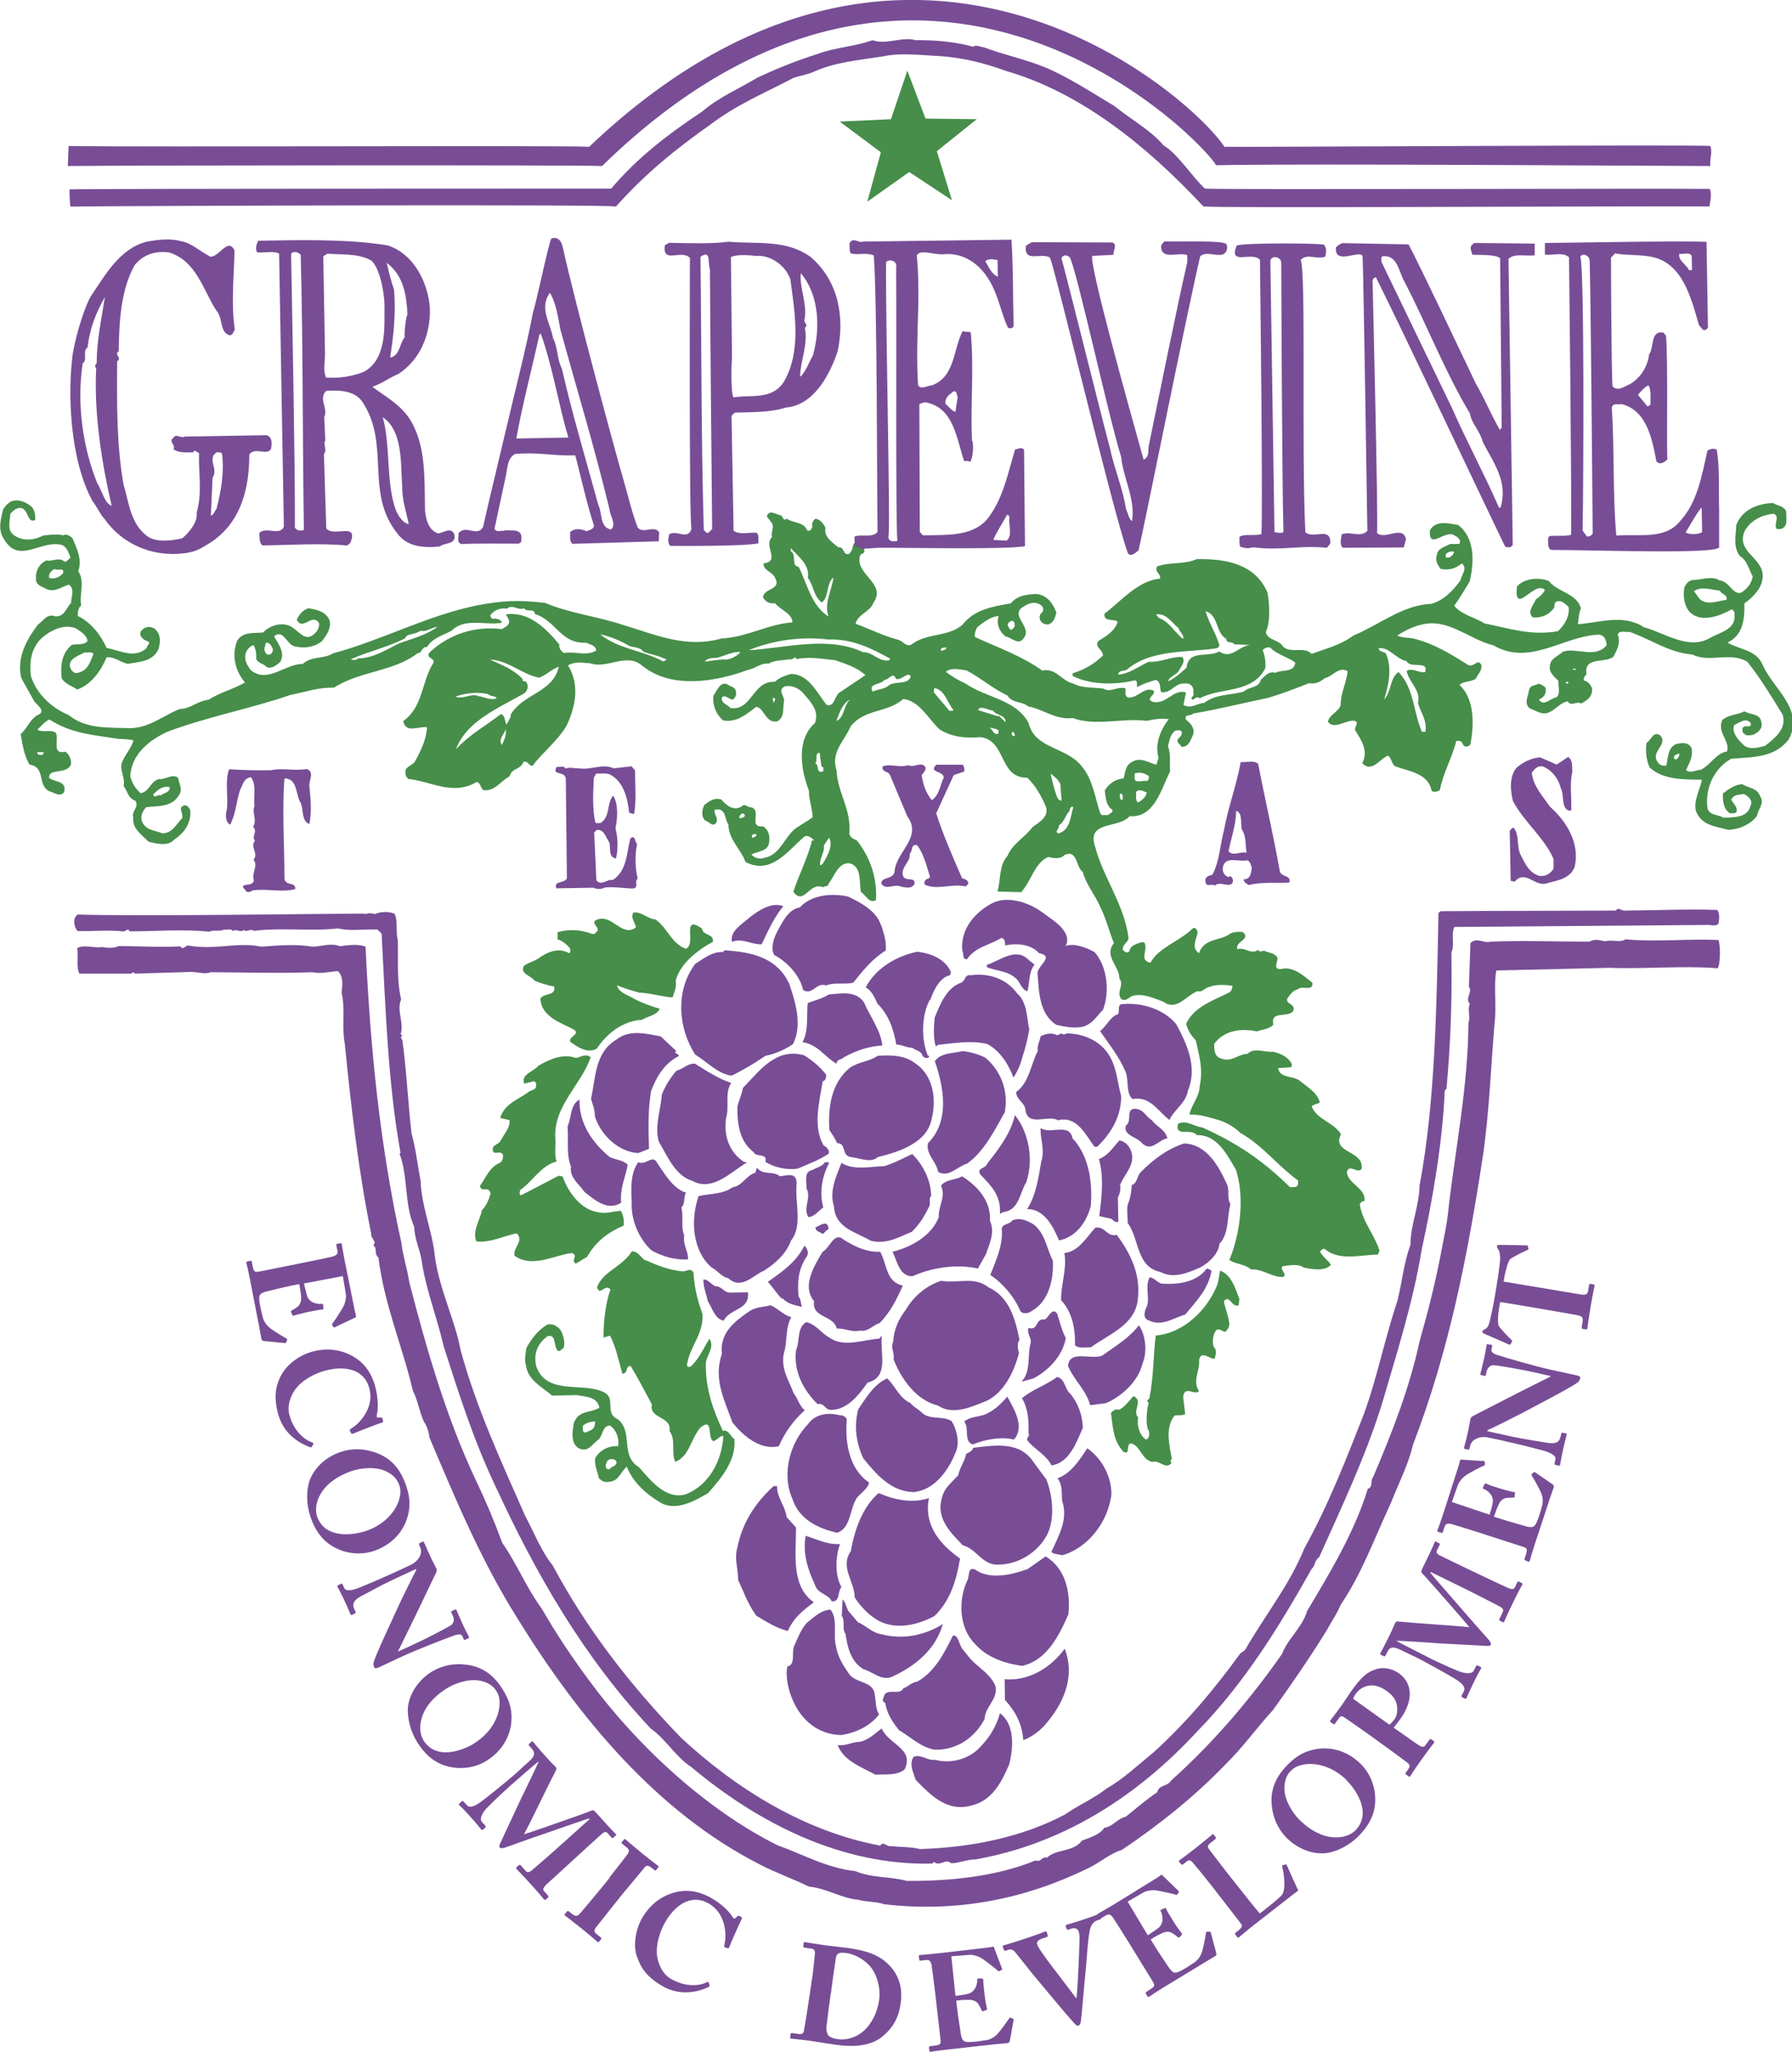 <?xml version="1.0" encoding="UTF-8"?><svg id="a" xmlns="http://www.w3.org/2000/svg" width="113.64" height="130.12" xmlns:xlink="http://www.w3.org/1999/xlink" viewBox="0 0 113.64 130.12"><defs><clipPath id="b"><rect width="113.64" height="130.12" fill="none" stroke-width="0"/></clipPath></defs><g clip-path="url(#b)"><path d="m36.06,39.69c-.04.18-.35.12-.46.07-.31-.41.33-.11.46-.07" fill="#231f20" stroke-width="0"/><path d="m37.6,40.25c-.22.03-.55-.12-.53-.25.11.22.44-.05.53.25" fill="#231f20" stroke-width="0"/><path d="m37.91,40.36c-.02.07-.09.04-.15.05l-.05-.15c.07.02.13.02.2.11" fill="#231f20" stroke-width="0"/><path d="m60.82,41.68c-.11.05-.26.18-.37.05.02-.18.28-.11.37-.05" fill="#231f20" stroke-width="0"/><path d="m18.65,43.09c-.02.15-.37.16-.37,0h.37Z" fill="#231f20" stroke-width="0"/><path d="m65.46,43.69c-.09-.02-.15-.08-.26-.06v-.15s.26.21.26.21Z" fill="#231f20" stroke-width="0"/><path d="m65.87,43.84l-.04.04-.22-.15c.09.06.2.02.26.1" fill="#231f20" stroke-width="0"/><path d="m46.98,52.81h-.15c.04-.06,0-.22.15-.15v.15Z" fill="#231f20" stroke-width="0"/><path d="m54.27,54.21v.09c-.13-.02-.39-.1-.31-.26.13-.05.22.08.31.17" fill="#231f20" stroke-width="0"/><path d="m67.42,59.93v.15c-.28.16-.4-.63-.79-.18-.46.14-.29-.54-.75-.4-.35-.06-.52-.03-.83-.2.39-.38.83,0,1.24.02.33.32.83.18,1.12.61" fill="#231f20" stroke-width="0"/><path d="m78.59,82.41l-.04.37c-.45.18-.56-.73-.94-.25.1.52.25.78.33,1.3.07.28-.08.5-.25.64-.2-.04-.38-.26-.57-.1-.21.29-.25.7-.16,1.05.26.21.1.54.08.74-.26.11-.88-.6-1,.11.06.68-.44,1.32-.01,1.94-.23.35-.92-.4-1,.39l.13,1.09c-.26.11-.39.05-.67.08-.62.77-.34,1.88-.17,2.77-.22.09.07.22-.1.31-.32.33-.75-.29-1.14-.13-.7-.14-.78-1.1-1.39-1.18-.3.11.01.76-.45.53-.65-.71-.66-1.52-.79-2.45.13-.18.34-.29.52-.21.37-.18.64-.6.92-.87.64.34-.12.92.29,1.37-.1.44.06,1.13.5,1.39.24-.09.25-.48.1-.68-.14-.54-.04-1.22.06-1.68-.26-.1.11-.2.06-.35.26-1.25.24-2.73.39-3.89,1.79-.14,3.35-1.69,3.94-3.32l.14-.79c.72.25.98,1.14,1.23,1.81" fill="#468e4a" stroke-width="0"/><polygon points="60.37 12.7 57.66 10.91 55 12.79 55.86 9.66 53.25 7.71 56.5 7.56 57.54 4.48 58.69 7.52 61.94 7.56 59.41 9.59 60.37 12.7" fill="#468e4a" stroke-width="0"/><path d="m63.89,44.11c-.88-.4-1.74-1.15-2.6-1.59-.39-.06-1.01-.2-1.31.09.4.3.82.55,1.28.76,1.28.89,3.14.97,3.97,2.48.38,1.67,2.45,1.51,3.39,2.78.69.8.84,2.06,1.16,2.97.09.17.31.06.46.1.13-.11.32-.14.32-.33-.42-.25-.45-.78-.5-1.24.28-.46.71-.73,1.19-.76.12-.37.09-.85.57-1.06.52-.31,1.03.07,1.51.19l.14-.44c-.26-.87.14-1.81.65-2.45-.57-.06-.87,0-1.42.11-1.42-.21-3.24.36-4.67-.18-1.09.13-1.86-.56-2.83-.74-.4-.34-1.01-.18-1.32-.7m-12.65-7.44c.14-.85-.61-1.36-1.08-1.9v.2c.4.23-.02.92.5.99.54,1.08.79,2.45,1.89,3.15-.3-.85.21-1.64.31-2.47-.47.36-.26,1.25-.74,1.58-.53-.41-.5-1.06-.88-1.56m-47.24-.27c.14-.44-.37-.15-.53-.3-.19.11-.41.31-.34.57.26.1.63-.01.87-.28m88.21-1.39c-.22-.02-.57.03-.52.34.05.09.15.02.22.04.13-.07.32-.2.3-.38m17.29,3.06c.06-.37-.31-.32-.43-.58-.59-.06-1.14-.29-1.64.03l.34.47c.45.49,1.25.13,1.73.08m-31.7,2.49c-.73-.38-.48-1.5-1.34-1.77.21.74.66,1.41.89,2.19l-.15.16c-1.91.29-4.21.05-5.74,1.37-.17.09-.57.03-.52.31.68-.06,1.28-.52,1.91-.82.79.05,1.43-.35,2.15-.3.2.35-.12.61-.25.9-.17.24-.58.34-.67.64.43-.18.84-.56,1.18-.87.13-1.16,1.28-.61,2.08-1.02.79.55,1.28-.44,2.02-.41l-1.09-.05c-.11-.22-.5-.01-.49-.34m-50.06-.76c-.37.05-.67.34-1.04.24-.3.25-.91.17-.97.48-1.1.56-2.32.83-3.45,1.33l.07.04c.11-.02.28.06.35-.09.96,0,1.8-.53,2.6-.94.72-.27,1.76-.53,2.45-1.05m47.02.07c-.44-.36-.78-.97-1.43-.87l.18.22c.66.23,1.02.94,1.53,1.33.11-.24-.23-.43-.27-.67m-10.41-.23c.02-.41-.44-.23-.44.05.09.09.09.3.27.26.09-.09.22-.18.17-.31m-24.48,1.32c-.57-.34-1.23-.59-1.8-.71,1.17.94,2.66,1,4,1.72l.22-.11c-.46-.25-.99-.33-1.47-.5-.25-.34-.66-.25-.95-.4m-22.58.18c-.07-.19-.18-.37-.42-.36l-.1.42c.05.2.12.41.38.32.13-.09.19-.22.15-.37m39.13.63c-1.26-.7-2.42-1.25-3.9-1.2-1.71-.21-3.47.04-5.05.68,2.29-.13,5.05-.94,7.27.13.59-.05,1.04.68,1.69.49v-.11Zm-50.49-.28c-.11-.19-.37-.06-.57-.1-.39.22-1.02.39-.92.91.05.2.25.5.57.36.59-.16.71-.69.92-1.17m41.02-.13c-.52-.03-1.02.26-1.52.38-.22-.02-.59.01-.74.23.48-.05.91-.15,1.42-.13.33-.07.67-.25.84-.47m13.06-.29c-.13-.02-.46.03-.3.22.11-.09.33-.07.3-.22m-25.82,1.91c-1.09-.2-1.94-1.1-3.12-1.15.68.32,1.47.59,2.07,1.23-.06.24.22.06.27.26.11.24.05.52-.21.68-1.58.9-3.63,1.74-4.28,3.52.86-.95,1.94-1.52,2.84-2.23.33.12.2.45.38.67.06-.22.28-.44.25-.64.78-1.34,2.68-1.38,3.05-3.04-.46.16-.8.54-1.25.7m55.01-1.05c-.66-.12-1.11-.92-1.78-.82.05.24.31.21.46.32.43.95.17,2.03-.1,2.93.47-.51.35-1.36.91-1.74,1,1.07.92,2.49,1.48,3.79h.22c.14-.68-.3-1.22-.47-1.83.2-.85-.61-1.32-.71-2.04.35-.2.74.14,1.16.09.27-.77-.94-.2-1.17-.7m-31.44.96c-.2-.32-.56.27-.94.17-.18-.52-.48.1-.74.06-.21.33-1.07.21-.73.75.32-.18.72-.14,1-.39.41-.33,1.24,0,1.41-.59m42.15-.37v-.11s-.22,0-.22,0l.22.1Zm-68.41,1.76c-.13-.19-.39-.08-.53-.25-.66-.18-1.51-.06-2.09.15.46.21,1.02-.24,1.46-.03.33.04.81.31,1.16.13m28.97.76c-.4-.47-.55-1.3-1.22-1.4l-.04.26,1,1.18c.09-.02.22.04.26-.05m38.98-1.68v-.11c-.07-.02-.18.02-.15.11h.15Zm-50.34.92h-.11s.05.33.05.33c.02-.11.19-.22.06-.33m4.8.09c-.5.27-.68.86-.87,1.37.52-.23.44-.97.87-1.37m9.86,1.33c-.14-.39-.57-.3-.8-.62-.31-.02-.84-.38-.94-.03l1.27.39.04-.04.42.41v-.11Zm-31.71.55c-.04.31-.49.6-.24,1.01.17-.31.32-.68.24-1.01m31.27.09c-.16-.14-.38-.13-.59-.19.21.1.24.45.52.41.11-.05.04-.15.06-.22m1.05.29c-.07-.06-.03-.22-.16-.19-.11.07-.04.2.05.26.04.02.07-.02.11-.07m-61.62,1.08h-.37c-.04.16.11.18.22.18.09.02.2-.07.15-.18m49.35.93l-.12-.89c-.37.03-.08.5-.29.68.28.06.05.59.42.52.13.02.11-.11.1-.2.02-.07-.05-.13-.11-.11m54.38-.84c-.09.02-.48.14-.26.37.18.04.32-.27.26-.37m-95.72,2.13c-.46-.1-.76.19-1.04.45.05.33.28-.03.48.08.17-.18.59-.16.56-.53m56.48-.2c-.14-.3-.4-.49-.62-.66.09.39.21.91.37,1.37.05.13.14.37.33.34l-.08-1.05Zm5.6-.51c-.22-.15-.48-.25-.79-.18-.15,0-.08.13-.1.26-.03.46.5.17.75.25.15-.02.17-.2.15-.33m-.13,1.05c-.2-.08-.48-.25-.68-.03.03.22-.06.5.12.67.22-.11.54-.36.56-.64m-1.52.29c0-.13-.03-.26-.2-.19l.05.35h.15s0-.16,0-.16Zm-3.13.64c-.2-.1-.22.14-.26.27-.28.27-.32.7-.66.88.07.22-.32.38-.03.52.76-.21.75-1.08.95-1.67m-20.83.52c-.04-.07-.11-.15-.2-.11-.09.09-.24.2-.1.31.11-.07.28-.05.3-.2m.72,1.19c-.15-.02-.35.03-.26.22h.09c.11-.07.2-.07.17-.22m4.22,1.87c.3-.48.68-1.19.39-1.64l-.32.49c.05.48-.29.79-.24,1.27l.17-.11Zm1.73-19.73c.21-.18.12-.52.32-.63.26-.14.77.52.52.67-.07.03-.14.07-.2.13-.39,1.23,1.71,1.76.84,3.02-.21.59-1.01.72-1.13,1.33.9.33,1.74.76,2.64,1,.39.06.58.6,1.01.24.93-.65,2.24-.41,3.12-1.17.75-.97,1.92-1.17,3.07-1.36.41-.51.99-.56,1.6-.6.68.05,1.08.59,1.29,1.18-.06.28-.18.66-.51.75-.39.05-.68-.32-.49-.67.19-.13.21-.31.1-.48-.31-.32-.77-.25-1.11-.02-1.08.56.52,1.3-.05,2.03-.34.53-.79-.05-1.16-.09-.4-.32-.6-.8-.44-1.3-.48.03-.95.37-1.36.72-.11.18-.19.44-.14.61,1.45.67,2.99,1.21,4.27,2.13.87-.19,1.21.66,1.96.82.55.3,1.27.24,1.9.32.48.28.87-.15,1.4-.02.07.2-.1.48.19.59.61.05,1.01-.72,1.61-.44.16.3-.6.51-.03.72.88.16,1.27-.85,2.08-.6l-.16.79c.53.27.8-.1,1.31-.13.78-.58,1.63-.47,2.52-.72.32-.33.94-.19,1.08-.76.28-.2.43-.55.93-.43.41-.23,1.18.02,1.25-.65-.51-.38-1.12-.48-1.59-.95-.2-.04-.35.03-.48.16.14.35.21.72.17,1.15-.84,1.63-2.79,1.18-4.16,1.91-.13-.13-.31-.02-.41.09-.31-.13.13-.22,0-.41.08-.39-.16-.67-.53-.62-.66-.05-.84.63-1.5.55-.11-.19.01-.65-.34-.78-.41.12-.82.25-1.19.46-.03-.15.06-.42-.16-.43-1.22.3-2.81.29-3.93-.28v-.17c.71-.21,1.38-.59,1.92-1.12.04-.37-.58-.54-.28-.93.5-.31,1.04-.63,1.22-1.22-.27-.21-.89.04-.84-.51,1.1-.83,2.15-2.11,3.52-2.22.08-.33-.4-.45-.17-.78.85-.3,1.7-.1,2.5-.46,1.81-.03,3.71.28,4.49,2.13.12.7.21,1.79-.11,2.51.14.54.82.44,1.11.92.49.45,1.33-.05,1.8.45.91-.34,1.89-.58,2.64-1.16,1.65-.68,3.15-1.95,4.94-2.01.76-.21,1.4-.83,1.87-1.52.04-.33.47-.73.07-1.05-.41.36-.86.45-1.35.35-.18-.26-.36-.56-.23-.89.06-.44.54-.51.84-.69h.57c.19-.23-.09-.44-.27-.53-.58-.45-1.68.99-1.58-.34.38-.66,1.17-.43,1.78-.34,1.11.83,1.02,2.43.74,3.59-.3.49-.62,1.04-.98,1.54.47.58,1.3.72,1.92,1.12,1.55.3,2.92.8,4.66.49.39-.36.77-.95.67-1.54-.22-.21-.49-.45-.75-.34-.22.09-.08.33-.21.46-.32.4-.75.58-1.3.55-.4-.36.05-.81.2-1.16.17-.09.47-.38.56-.58-.64-.67-1.98,1.74-1.77-.23.49-.53,1.41-.59,2.02-.34.58.73,1.74.75,2.04,1.73-.15.31-.14.66-.2,1.01,1.39-.11,2.91-.66,4.19.19,1.36.37,2.86,1.5,4.24.65.63-.34,1.63-.53,1.5-1.49.04-.13-.07-.22-.16-.3-.73.41-1.88.86-2.61.24-.44-.41-.5-1.13-.4-1.65.15-.24.19-.33.47-.44.52.01,1.3-.31,1.77.03.65.01.94,1.25,1.58.6.3-.25.45-.53.51-.86-.25-.45-.35-1.02-.81-1.29-.45-.58-.26-1.28-.23-1.98.38-.97,1.33-1.35,2.33-1.39.27.19.68.16.84.55-.04.39.17.94-.35,1.1h-.26c-.22-.32.25-.81-.21-.97-.74.08-1.43.42-1.81,1.08-.65,1.45,1.43,1.72,1.1,3.17-.14.64-.7,1.13-1.13,1.44.02.92-.05,2.01-1.07,2.48.73.45,1.84.45,2.23,1.42.7,1.56,2.67,2.83,1.65,4.73-.9,1.17-2.29,1.11-3.64,1.22-1.1.61-1.65,1.86-1.52,3.06.08.57.68.45,1.02.68.65-.03,1.51.02,1.71-.73.21-.35-.16-.67-.43-.78-.35.09-.55,0-.78.34.09.28.44.45.32.82-.11.11-.28.05-.41.07-.44-.3-.45-.84-.44-1.26.37-.27.75-.56,1.23-.59.38.26.94.22,1.13.77.31.43-.14.83-.2,1.25-.41.53-1.1.85-1.82.88-.79-.23-1.68-.25-2.05-1.19-.16-.67.24-1.31.38-1.99-1.07-.02-2.42.04-3.31-.77-.23-.45-.28-1.11-.2-1.57.32-.2.4-.73.84-.49.6.58-.66,1.06-.12,1.73.11.19.31.23.53.21.12-.48.07-1.09.59-1.36.35-.09.8-.17,1.01.24.12.57-.16.96-.35,1.4.29.23.63-.01.94-.02.63-.32.99-1.07,1.66-1.16.21-.68-.65-1.19-.3-2,.45-.36.91-.3,1.41-.55.35.23,1.01.14,1.06.68.14.37-.18.66-.47.79-.17.05-.48.12-.61-.05-.13-.06-.11-.19-.11-.3.06-.37.61.05.52-.38-.33-.37-.74.01-1.04.13-.19.44.23.93.55,1.23.36.39,1.01.2,1.42.08.62-.49,1.36-1.07,1.1-1.96-.7-1.14-1.39-2.29-2.24-3.36-1.1-.66-2.42.09-3.48-.46-1.49-.11-2.66-.98-4-1.44-.24.05-.64-.12-.74.17.2.52-.05,1-.28,1.42-.54.42-1.9-.05-1.7,1.12-.13.09-.19.22-.17.37.26.06.49.32.53.56,0,.5-.32.7-.7.91-.29-.19-.63.23-.85-.14-.46.07-.75.51-1.19.7-.45.2-.81-.12-1.2-.24-.42-.32-.12-.76-.06-1.2.08-.31.41-.25.6-.38.17.04.31.13.44.25.09.35-.12.66-.42.75.31.5.74-.1,1.11-.13.28-.24.1-.7.13-1.05-.27-.24-.62-.58-.54-.93.01-.5.51-.62.81-.91.8-.32,2.06.47,2.79-.42-.03-.33-.14-.67-.54-.67-2.22.1-4.35,2.02-6.64.68-1.53-.37-2.87-1.74-4.54-1.32-.5.1-1.11.39-1.56.7.31.15.68.12,1.01.18,1.32.33,2.33.96,3.48,1.68.38.19.63-.47.85.03.03.35-.23.55-.36.84-.3.22-.74.14-1.04.39.96.9.94,2.49.7,3.76-.08.15-.28.2-.41.12-.09-.11-.11-.28-.27-.32h-.22c-.26,1.08-.84,2.03-1.04,3.12-.15.09-.35.16-.52.05-.22-1.15-1.48-1.24-2.34-1.57-.22-.19-.2-.52-.43-.67-.52.2-1.01,1.11-1.63.49.38-.81,0-1.37-.45-2.09-.07-.22.3-.51-.05-.61-.59-.05-1.26.59-1.68.07.06-.44.69-.64.81-1.06-.01-.78.37-1.4.44-2.15-.55-.34-.95.34-1.45.44-.32.27-.6.38-1,.32-.87.34-1.73.68-2.64.94-1.52.31-3.17.73-4.7.98-.13.2-.57-.01-.47.38.33.26.62.6.43,1.04-.15.31-.27.73-.71.69-.05-.17-.33-.23-.23-.48.15-.13.28-.27.25-.46-.07-.17-.24-.08-.37-.1-.39.25-.38.64-.51.99.2.48.11,1.09.14,1.63-.55,1.03-.97,2.96-2.57,2.82-.64.82-2.79.24-2.17,1.98.51,1.93,1.85,3.65,2.11,5.77-.06.28-.43.42-.36.75.11.08.31.26.42.04.08-.37.43-.42.73-.54h.2c.29.49-.37,1.12.39,1.3.55-.99,1.83-1.34,2.69-2.18.22-.09.26.1.31.26-.06.39-.44.99.09,1.31.31-.97,1.38-.77,1.96-1.23.22-.13.5-.12.78-.12.64.45-.51.62-.31,1.1.5-.16.86.38,1.31.04.07.15.29.1.37.04.22.15.68.12.86.46.03.26-.31.75.21.72.8-.21,1.47.45,2,.86.08.61-.67.14-.93.43-.28.03-.54.4-.67.6-.06.37.59.32.38.78-.34.44-1.46-.06-1.25.85-.24.29-.69.3-1.04.43-.96-.2-2.07-.09-2.71.79-.01.37.01.83.45.93.64.27,1.11-.3,1.65-.29.45-.44,1.09-.08,1.63-.14.46.1.99.33,1.21.83-.07.02-.04.09-.04.15l-.85.06c.1.63.9.49,1.32.76.49.41,1.15.77,1.33,1.4-.13.15-.37.09-.52.27.36.87,1.37.98,1.86,1.76-.63,1.23,1.52,1.02,1.3,2.22-.3.29-.75-.36-.93.17.04.76,1.24,1.03,1.12,1.86-.15-.04-.22.09-.3.18.15,1.09.93,1.93,1.25,2.95l-.1.26c-1.09,0-2.44.43-3.37-.36-.13-.04-.22.07-.3.16.18.37.51.54.69.84-.36.44-1.22.28-1.72.18-.35-.26-.94-.14-1.35-.08-.19.24.38.54.01.68-.72,0-1.25-.52-2.02-.49-.38-.34-.94-.31-1.36-.59.69-1.65.98-3.99.42-5.72-.56-.95-1.2-2.25-2.5-2.2-.29-.47-1.42.16-1.17-.72.52-.27,1.01.18,1.53.23,2.11.95,3.81,2.05,5.56,3.79.17-.02.44.06.52-.16v-.26c-1.37-1-2.27-2.25-3.68-3.03-.33-.34-.86-.66-1.37-.81-.59-.16-1.16-.37-1.84-.34.12-.63.63-1.12.65-1.8.22-1.12-.01-1.83-.25-2.92-.31-.3-.51-.65-.61-1.04.5-1.1,1.76-1.49,2.74-1.99.15-.11.17-.26.21-.42-.39-.06-1.05-.11-1.46.07-.26,0-.45.38-.78.27-.69.27-1.33,1.29-2.15.67-.55-.19-1.23-.55-1.93-.38-.24.07-.45.4-.74.21-.36-.43.22-.88-.13-1.31.05-.74-1.01-1.4-.34-2.24-.34-.82-.48-1.54-.89-2.34-.32-.74-.88-1.38-1.09-2.18-.46-.32-.31-1.43-1.15-1.07-.28.31-.76.19-1.04.13-.87.39-1.04,1.48-1.71,2.23l-1.51-.04c.23-.75.08-1.64.64-2.26.29-.75,1.16-1.22,1.58-1.82.39-.29,1.04-.63.87-1.26-.27-.67-.66-1.36-1.19-1.88-1.83.03-1.31-2.36-2.97-2.57-.96.08-1.77,0-2.58-.48-.69-.62-1.3-1.85-2.33-1.94-.97.89-2.45.61-3.33,1.74-.36.9-1.28,1.61-.89,2.79.07,1.44.96,2.49.81,4.02.05.22.27.34.47.41.87,1.08,1.31,2.44,1.22,3.8-.45.23-.64-.34-.95-.51-.14-.63.08-1.53-.66-1.82-.77-.14-1.03.83-1.4,1.29,0,.22-.26.11-.34.22-.88-.38-1.2,1.2-1.89.29.29-.92.82-1.96,1.1-2.96.11-.15-.05-.3.21-.31-.13-.13-.4-.39-.64-.21-1.07.94-2.1,2.41-3.7,1.59-.3-.82-1.09-1.44-1.09-2.4-.24-.28-.12-.76-.54-.93h-.31c-.13.29.27.52.06.86-.21.27-.44-.1-.68-.16-.27-.28-.21-.65-.06-.98.3-.25.67-.51,1.09-.35.33.41.82.75,1.32.41.15-.2.35.12.59.08.66.25-.24,1.29.74,1.21.4.26.45.73.35,1.13-.12.46-.73.45-1.1.65.18.22.55.34.85.2,1.04-.17,1.3-1.53,2.15-1.98.26-.18.6-.36.88-.58-.01-.59-.24-1.09-.23-1.68-.5-1.3-.84-3.21.38-4.3.31-.79-.33-1.41-.82-1.97-.31-.28-.64-.43-1.1-.35-.5.27.05.63-.05,1-.08.42.06.91-.39,1.21-.78.19-.87-.9-1.37-.91-.54.4-1.2,1.02-2.08.86-.44-.34-.72-1.01-.62-1.6.24-.27.36-.84.84-.71.2.17.57.16.58.51.05.22-.06.35-.19.48-.26,0-.49-.36-.7-.14-.08.37.36.45.54.67,1.36.22,1.41-1.75,2.81-1.66.3-.27.67-.4,1.04-.5,1.14.02,1.66,1.24,2.24,1.95.48.19.52-.49.77-.73l1.7-1.14c-.49-.47-1.23-.72-1.91-.95-.72-.07-1.68-.25-2.45-.07-.14-.26-.24.11-.41,0-.46.1-.98.04-1.37.29-.46-.08-.85.32-1.3.39-2.06.76-4.84,1.24-6.7-.25-1-.88-2.2.21-3.3-.16-.5-.04-.98-.14-1.42.13.76,1.19.48,2.63-.09,3.82-.53.93-1.54,1.71-2.16,2.55-.26,0-.27-.34-.57-.25-.21.53-.74.36-.88.91-.56.29-.94.98-1.67.88-.2-.15-.16-.46-.42-.52-1.51.9-2.88-.04-4.34-.19-.13-.13-.2-.28-.18-.48-.03-.24.39-.38.58-.58.38-.7.74-1.39.79-2.22-.52-.08-1.35.42-1.51-.39,1.27-.89,1.16-2.53,1.92-3.7.08-.35-.48-.25-.27-.63,1.18-1.13,2.83-1.73,4.62-1.5.15-.13.37-.18.43-.38.08-.2-.12-.39-.18-.56,1.44-.2,2.55.89,3.39,1.93-.06.18.09.39.27.52.78-.12,1.36.22,2.05-.14.02-.33-.4-.41-.64-.51-1.61.07-1.88-1.39-3.24-1.82-.03-.41-.52-.08-.68-.36-.43.16-.72-.29-1.09.02-.44-.06-.78.08-1.04.39-.04.11.05.24.16.26.22-.07.42.06.53.14v.11c-1.06.17-2.3-.35-3.18.51-.56.29-1.19.46-1.55,1.03-.33-.06-.28.38-.58.38-1.51,1.18-3.67,1.13-5.31,2.19-.98-.03-1.78.27-2.76.46-2.43.85-5.34,1.4-7.81,2.34-1.13.52-2.27,1.41-2.35,2.81.09.41.32.78.65,1.08.54-.05.66-.8,1.18-.89.44.04.8-.36,1.2-.09.07.41.34.78.02,1.16-.42.71-1.34.63-2.04.71-.24.27-.4.6-.25.94.27.56.84.53,1.28.72.63-.01.86-.56,1.25-.96.1-.31-.27-.63.07-.79.22-.09.35.1.44.25.1.8-.37,1.49-1.01,1.89-.36.46-1.15.26-1.63.14-.47-.49-1.04-.81-.97-1.55-.12-.41.4-.64.13-1.05-.48-.17-.47-.58-.74-.93.12-.57-.3-1.04-.09-1.53.19-.48.57-.86.72-1.37-.24-.06-.63-.08-.94-.09-1.66-.26-3.02-.34-4.39-1.23-.28.11-.52.4-.77.65.4.21.76-.04,1.16.18.25.39-.3,1.42.61,1.21.24.17.4.47.36.82-.29.66-1.46.2-1.38.85.35.28,1.12.15.95.88-.19.33-.57.1-.79.01-1.01-.27-.29-1.59-1.41-1.74-.34-.58-.44-1.26-.56-1.93.49-.44.61-1.04,1.24-1.29.28-.33-.29-.58-.43-.89l-.77-1.38c-.31-1.33.37-2.47,1.05-3.38.37-.27.58-.71,1.08-.54.59.08.71-.51,1.03-.85,0-.39.25-.86-.13-1.15-.41.09-.86.5-1.41.29-.29-.17-.7-.25-.69-.66-.03-.54.22-.96.66-1.17.37.1.82-.25,1.16.09.15-.02.26-.16.37-.27-.11-.28-.18-.59-.49-.78-1.27-.41-2.66,1.14-3.6-.2-.54-.69-.37-1.26-.19-2.05.13-.24.32-.42.51-.53.48-.18.98.05,1.32.35.18.22.23.5.21.83-.52.25-.41-.76-.95-.77-.26,0-.45.18-.63.38,0,.44-.2.9.13,1.26.53.49,1.34.44,1.94.12.35-.05.89-.12,1.31-.02.13-.11.41.01.57.19.27.63.63,1.36.36,2.09.45.62.05,1.48.19,2.16-.19.18-.23.42-.21.68.81.38,1.46,1.2,1.82,2.02.85.16,1.8.71,2.55,0-.02-.15.3-.31.06-.42-.31-.08-.68-.45-.34-.74.24-.22.52-.21.78-.06.4.36.38.82.24,1.3-.38.81-1.21.79-1.93.93-.48-.08-.84-.47-1.36-.41-.36.86-.95,1.7-1.86,2.04-.33-.23-.77-.34-.99-.72-.08-.83,0-1.57.64-2.11.33-.09.74.05,1-.24-.03-.37-.47-.65-.76-.82-.75-.29-1.61.14-2.19.67-.62.62-.74,1.45-.64,2.37.37,1.15,1.34,2.03,2.4,2.47,1.09.9,2.52.78,3.94.83,1.18-.04,1.99-.76,3.08-1.21.76-.03,1.08-.5,1.87-.6.67-.45,1.56-.66,2.29-1.09-.62-.71-.88-1.75-.48-2.68.38-.55,1.04-.43,1.63-.49.36-.4,1.04-.63,1.56-.46.55.14.98,1.01,1.52.67.3-.18.49-.47.47-.79-.43-.71-1.06.54-1.42-.24.17-.33.38-.6.73-.71.48.06,1.18.2,1.37.83.07.5-.25.92-.5,1.25-.43.36-1.1.48-1.61.35-.61.01-.81-1.19-1.43-.65.25.43.72,1.01.4,1.61-.26.24-.6.49-.89.32-.18-.22-.53-.21-.64-.51.02-.33-.03-.61-.17-.87-.24.07-.47.34-.51.58-.08.42.12.7.32,1,1.08.9,2.2-.41,3.31-.38.56-.53,1.28-.28,1.91-.67,3.11-.84,5.98-2.4,9.11-3.04,1.61-.31,2.68-.37,4.36-.16,1.54.65,3.33.86,4.89,1.38,2.08.62,4.02,1.52,6.3.87,1.66-.09,2.89-.9,4.48-1.02.01-.55-.76-.79-1.11-1.22-.33.07-.61-.1-.75-.36.03-.63,1.26-.44.72-1.32-.22-.35-.7-.4-.69-.84,1.11-.13-.04-1.13.54-1.67-.11-.3.21-.66-.06-.96l-.27-.34c.14-.5.59-.12.87-.08.18.06.16.43.38.21.42.3,1.09.18,1.32.76.18.06.26-.11.32-.22-.05-.22,0-.39.19-.53.28.02.51.3.64.58-.12.57.41.89.81,1.23.41-.07.27.58.73.4" fill="#468e4a" stroke-width="0"/><path d="m41.56,58.31c.79.55.99,1.51,1.93,1.86.72-.27-.34-2.22,1.03-1.28.05.48.75.29.69.84-.97.52-2.11,1.41-2.36,2.48.07.44-.12.77-.2,1.05-.68-.05-1.42-.28-2.14-.31-.42-.12-.99-.29-1.38-.46.1.48.69.6,1.13.88.48.25,1.01.44,1.58.61-.17.4-.75.47-1.14.7-1.18.06-2.21.85-2.85,1.82-.56.34-1.2-.07-1.69-.43-.12-.35.71-.49.2-.79-.79-.42-2.04-.79-2.09-1.95.23-.38.98-.13.88-.76-.44-.08-.92-.22-1.27-.39-.18-.3-.95-.42-.65-.93.28-.2.61-.27.89-.45.58-.42,1.3-.74,1.98-.34.11-.07.04-.22.06-.31-.24-.26-.49-.49-.8-.57v-.46c.82-.21,1.41-.16,2.2.11.18.06.28-.16.35-.22.04-.24-.38-.43-.16-.63,1.02-.56,1.66,1.13,2.58.44-.05-.33-.36-.58-.17-.94.54-.08.9.4,1.4.43" fill="#468e4a" stroke-width="0"/><path d="m37.44,67.09c-.58,1.71-2.37,3.07-2.22,5.12.03.52-.07.96.07,1.46-.98.23-1.55,1.31-2.32,1.81.05.13-.13.24.07.33l2.38-1.24.26.04c.34.98,1.13,2.1,2.24,2.27.48.12.98-.06,1.46-.09.14.28.21.58.17.94-.97.41-1.77,1.01-2.32,1.98l-.71.43c-.37-.19.21-.53-.27-.67-1.11.13-2.49.98-3.62.17-.12-.5.64-.97.13-1.42-.85.17-1.58.59-2.54.52-.3-.65.22-1.33.34-1.99.28-.27.45-.68.55-1.06-.14-.54-.55,0-.68-.47.38-.51.59-1.19,1.28-1.48.17-.11.19-.29.19-.48-.11-.3-.44-.06-.61-.19-.2-.45.28-.44.45-.71.21-.42.64-.88.57-1.32l-.59-.14c.29-.94,1.2-1.18,1.8-1.65.13-.11.52-.12.47-.42.06-.07-.03-.2-.11-.26-.22.05-.41.1-.63.16-.25-.61.62-.77.88-1.13.69-.41,1.58-.81,2.39-.5.24-.03.67-.34.96-.02" fill="#468e4a" stroke-width="0"/><path d="m55.88,58.67c.16.5.34,1,.29,1.61-.84.52-1.46,1.29-2.06,2.04-.5.14-1.22-.04-1.72.18-.64-.23-.84.65-1.46.29-.19-.91-1.01-1.79-1.83-2.22-.25-.43-.04-1.05.19-1.49.34-.62.7-1.41,1.43-1.53.75-.82,2.06-.91,3.06-.69.79.38,1.8.91,2.08,1.8" fill="#784d96" stroke-width="0"/><path d="m49.68,57.47c-.6.71-1,1.63-1.38,2.42-.65.03-1.21-.42-1.88-.16-.16-.7.7-1.15,1.17-1.59.6-.45,1.36-.94,2.08-.67" fill="#784d96" stroke-width="0"/><path d="m67.67,59.47c0,.2.03.44-.14.53.61-.21,1.33.09,1.88.38.8.9.98,2.49.54,3.66-.41.4-.62.86-1.25,1.07-.59.14-1.2,0-1.73-.12-1.06-.7-1.08-2.05-1.17-3.19-.12-.52,1.16-1.13.09-1.35-.51-.56-1.36-.65-2.15-.49,0-.2,0-.41-.23-.48-.71.45-1.67.57-2.18,1.35-.33.05-.2-.39-.31-.56-.11-1.33.77-2.39,1.89-2.98.95-.5,2.31-.08,3.2.58.55.43,1.39.87,1.56,1.61" fill="#784d96" stroke-width="0"/><path d="m50.03,62.33c.39,1.15.88,2.67.26,3.88-.47.34-1.12.63-1.75.75-.69.47-1.4.9-2.14,1.26-.9-.11-1.59-.91-2.31-1.33-1.1-1.7-1.27-4.08,0-5.76.54-.34,1.06-.78,1.75-.75l.11-.11c1.66.1,3.3.44,4.07,2.07" fill="#784d96" stroke-width="0"/><path d="m60.31,61.69c-.06.02-.04.09-.04.15-.67.14-1.05.93-1.28,1.59h-.04c-.51.97-.55,2.48-.11,3.52h.07s0,.09,0,.09c-.13.13-.33.03-.42-.08-.03-.3-.44-.34-.64-.51-.37,0-.68-.21-1.01-.2-.17-.96-.47-1.87-1.2-2.6-.16-.37-.36-.82-.74-1.03.63-1.21,1.93-1.98,3.26-2.26.85.09,1.84.47,2.16,1.34" fill="#784d96" stroke-width="0"/><path d="m65.61,61.17c-.38.46-.31,1.14-.45,1.69-.35-.06-.45-.52-.69-.77-.58-.54-1.21-.48-1.89-.75v-.15c.82-.25,1.85-1.15,2.65-.31l.38.3Z" fill="#784d96" stroke-width="0"/><path d="m64.53,63.02c.62.6.57,1.47.74,2.26-.1.57-.22,1.14-.41,1.67-.12.5-.31.97-.59,1.39-.3-.82-.86-1.71-1.67-2.13-1.01-.24-2.12-.05-3.14.06l-.11.11c-.18-.56-.13-1.18-.08-1.83.34-.84.75-1.91,1.69-2.23.32-.18.19-.53.62-.47,1.2-.17,2.32.29,2.95,1.19" fill="#784d96" stroke-width="0"/><path d="m54.81,63.62c.39.89,1.06,1.77,1.14,2.69-.89.04-1.7.34-2.43.74-.11.15-.48.12-.47.42-.88-.55-1.13-1.18-2.16-1.38.4-.71.25-1.68.33-2.47.43-.18.93-.28,1.34-.55.78-.06,1.76-.27,2.26.55" fill="#784d96" stroke-width="0"/><path d="m74.58,64.94c.68,1.25,1.38,2.73.75,4.24-.12.77-.87,1.19-1.17,1.85-.71-.53-1.21-1.53-2.34-1.33-.44-.38-.22-1.17-.44-1.72-.41-.97-1.06-1.77-1.62-2.59.47-.36.62-.9,1.14-1.07.13-.2-.08-.63.29-.64,1.22-.11,2.6.32,3.38,1.25" fill="#784d96" stroke-width="0"/><path d="m42.88,66.65l-.06.07c0,.15.22.08.22.26-.91.47-1.4,1.29-1.75,2.21-.2,1.16-.18,2.42-.13,3.67l-.69.27c-1.27-.07-2.4-1.18-2.75-2.35.01-.41-.14-.74-.24-1.09.3-1.34.23-2.93,1.61-3.76.84-.65,1.85-.38,2.81-.2l.98.92Z" fill="#784d96" stroke-width="0"/><path d="m67.3,65.54c.13.09.2.08.33,0,1.16,0,2.32.55,2.84,1.63.36.71.42,1.61.63,2.35,0,1.31-.64,2.35-1.52,3.21h-.17c-.56-.73-1.1-1.99-2.32-1.68-.62-.38-1.89.45-2.06-.64-.03-.5-.58-.64-.59-1.15.84-.62.91-1.72,1.37-2.6-.05-.35.14-.66.18-.94.3-.16.74-.25,1.05-.06l.26-.11Z" fill="#784d96" stroke-width="0"/><path d="m62.5,67.09c1,.86,1.46,2.13,1.22,3.45-.61,1.06-1.29,2.49-2.41,3.27-.56.14-1.16.91-1.82.51-.1-.65-.8-1.12-.64-1.82,1.39-1.38,1.01-3.55.43-5.2.4-.55,1.15-.48,1.76-.64.52.06,1.01.2,1.47.43" fill="#784d96" stroke-width="0"/><path d="m52.38,68.12c.03.17,0,.41-.21.46-.2,1.27-.65,2.89.07,4.08.22.08.51.47.18.59-.52.34-1.21.59-1.82.86-.72.12-1.51-.08-2.06-.42.14-.61-.57-.25-.75-.62-.89-.68-1.04-1.77-1.03-2.86.06-.35.29-.79.35-1.21,1.01-1.02,2.07-2.59,3.89-2.07.55.36.95.68,1.37,1.2" fill="#784d96" stroke-width="0"/><path d="m58.12,67.49c1.06.77,1.28,2.23.96,3.48-.28,1.51-2.08,2.09-3.43,2.42-.41.4-1.18.04-1.72-.01-.59-.12-.23-.87-.84-.88-.11-.24-.29-.54-.49-.82-.11-1.48.14-3.01,1.28-3.95.6-.42,1.19-.37,1.78-.77.92-.06,1.81-.03,2.47.55" fill="#784d96" stroke-width="0"/><path d="m44.1,67.48c.73.45,1.5.96,2.27,1.2-.43.64-.1,1.55-.33,2.25-.15,1.16.23,2.18,1.16,2.77.04,0,.11-.02.15.04-.99.56-2.15,1.87-3.45,1.15-1.08-.33-1.55-1.52-2.14-2.52-.24-1.04.14-1.97.21-2.95.21-.53.51-1.03.93-1.52.46-.1.67-.47,1.19-.44" fill="#784d96" stroke-width="0"/><path d="m38.64,73.37c.4.19.92.22,1.17.5-.16.85-.5,1.45-.42,2.41-.86.54-1.64-.15-2.32-.68-.31-.47-.98-.92-.86-1.62-.32-.74-.14-1.76-.22-2.55.27-.55.15-1.38.76-1.69-.04,1.48.79,2.71,1.9,3.63" fill="#784d96" stroke-width="0"/><path d="m73.05,71.05c.31.43.82.55.98,1.14-.61.12-1.01.91-1.63.29-.29-.37-1.21-.48-1-1.1.43-.27-.06-1.07.59-1.06.55.03.69.53,1.06.72" fill="#784d96" stroke-width="0"/><path d="m65.06,75.01c-.4.68-.45,1.75-1.43,1.86l-.22.11c.09-1.16-.58-1.8-1.24-2.49-.27-.43.34-.36.45-.71.66-.84,1.49-1.9,1.74-3.06.89,1.1,1.21,2.86.71,4.29" fill="#784d96" stroke-width="0"/><path d="m68,72.18c1,1.03,1.31,2.7,1.17,4.32-.27,1.03-.95,1.96-2.01,2.17-.36-.84-.91-1.99-2.02-1.99.55-.86.71-1.95.89-3,.25-.77-.07-1.42-.04-2.14.6.43,1.83-.36,2.02.64" fill="#784d96" stroke-width="0"/><path d="m71.73,73.01c.3.85-.41,1.4-.7,2.15.05.24-.01.55-.14.79l.03,1.53c-.26.11-.35-.21-.57-.21l-.64-.14c.15-1.2.31-2.43-.02-3.62.56-.21.9-.74,1.29-1.18.37.04.64.36.75.68" fill="#784d96" stroke-width="0"/><path d="m77.83,75.16c.14.37-.03.87.2,1.2-.23.83-.08,1.9-.7,2.52-.05.63-.66,1.19-1.17,1.48-.76.34-1.73.77-2.57.31-1.55-.32-1.32-2.09-2.08-3.11.01-.44-.1-1,.06-1.31.13-.33.18-.77.2-1.09.37-.14.32-.55.55-.8.86-.87,1.68-1.47,2.76-1.84,1.48.04,2.25,1.53,2.75,2.64" fill="#784d96" stroke-width="0"/><path d="m59.06,75.85c-.21.16-.01.48-.14.68-.32.64-.57,1.06-1.09,1.59-.76.3-1.6.83-2.61.57-.93-.55-2.26-.81-2.33-2.16-.32-1,.14-1.92.47-2.78.75.49,1.86.23,2.71.21.63-.19,1.19-.5,1.78-.77.64.64,1.18,1.59,1.2,2.66" fill="#784d96" stroke-width="0"/><path d="m41.63,73.69c.47.67,1.01,1.68,1.87,1.95-.17.29-.03.7-.29.94.14.56-.04,1.24.18,1.79-.1.57.28,1.02.24,1.5-.81.06-1.64-.19-2.32-.57-.8-.75-1.32-1.94-1.25-3.12-.06-.92-.05-1.85.42-2.47.48.21.86-.47,1.16-.02" fill="#784d96" stroke-width="0"/><path d="m52.58,73.76c-.44.82-.64,1.87-.37,2.82-.28.18-.56.6-.95.61-.36-.6.22-1.23-.12-1.83.04-.42-.21-1.04.39-1.16.26-.16.61-.21.78-.49.09.02.2-.05.26.06" fill="#784d96" stroke-width="0"/><path d="m49.46,74.6c.48-.05,1.04-.28,1.06.44-.13,1.22.4,2.68-.35,3.63-.31.83-.96,1.43-1.71,1.91-.74.32-1.46,1.25-2.28.48-.39-.04-.73-.53-1.06-.68-1.22-1.07-1.34-3.01-.82-4.52.72-.17,1.55-.11,2.15-.56.63-.08.86-.76,1.45-.92l.1-.33c.36.52,1.05.18,1.47.56" fill="#784d96" stroke-width="0"/><path d="m62.79,77.45c.32.74-.06,1.46-.27,2.1l-.51.9c-1.38-.3-2.92-.06-4.14.49-.83.01-.95-.9-1.27-1.55,1.17-.3,2.45-.98,2.93-2.19-.03-.76.48-1.3.14-1.99.3-.44.91-.34,1.34-.61.97.62,1.84,1.54,1.77,2.85" fill="#784d96" stroke-width="0"/><path d="m66.76,79.91c.09,1.29-.3,2.65-1.3,3.21-.19.16-.52.25-.74.06-.39-.93-1.12-1.79-1.92-2.32.31-.81.82-1.87.73-2.89,0-.39.52-.29.67-.58.52-.18.87,0,1.31.24.75.53.85,1.51,1.24,2.29" fill="#784d96" stroke-width="0"/><path d="m52.55,77.95c-.15.05-.26.24-.37.31-.16-.13-.46-.14-.47-.41.26-.11.8-.54.83.09" fill="#784d96" stroke-width="0"/><path d="m70.82,78.31c.8,1.1,1.53,2.42,1.34,4.06-.15,1.68-1.86,2.24-2.98,3.08-.35-.02-.74.1-1.01-.13.03-1.09-.19-2.11-.88-2.86-.02-1.03.38-1.9.21-2.99.91-.1,1.38-.98,1.96-1.61.65-.1.71.6,1.36.46" fill="#784d96" stroke-width="0"/><path d="m55.82,79.4c.43.73.34,1.91,1.43,2.13-.38.88-.8,1.69-1.46,2.38-.48.14-.69.56-1.26.48-.54.12-.94-.16-1.46-.13-.26-.91-1.58-.63-1.45-1.74-.78-.97,0-2.2.53-3.11.52-.31.74-1.34,1.38-.77.62.38,1.32.74,2.11.75h.17Z" fill="#784d96" stroke-width="0"/><path d="m51.12,79.75c-.49.77-.56,1.49-.48,2.47.16.19.14.46.21.67-.42-.12-.92-.18-1.21-.55l-.04.04c-.33-.3-.62-.8-.91-1.08.9-.65,1.77-1.21,2.32-2.29.2.13.31.52.12.72" fill="#784d96" stroke-width="0"/><path d="m76.83,80.61c-.22,1.16-.93,1.87-1.67,2.76-.74.21-1.49.79-2.31.37-.37-.1-.29-.52-.17-.78.3-.51-.11-1.39.23-1.95.28.02.46.32.75.4,1.05.07,2.22-.08,2.86-.95.13,0,.22.06.31.15" fill="#784d96" stroke-width="0"/><path d="m47.43,81.97c.13,1.13-1.12.98-1.54,1.79-.57-.12-.71-.79-1-1.23-.1-.46-.28-.87-.29-1.37.28-.07.51.34.79.42.39,0,.49.38.9.4l1.13-.02Z" fill="#784d96" stroke-width="0"/><path d="m62.67,81.64c1.34.59,1.72,2.04,1.98,3.33-.17.22-.1.66-.03.83-.29,1.16-.92,2.46-2,3.02-.89.34-2.14,1-3.14.32-1.36-.32-2.32-1.66-2.82-2.94.1-.33-.21-.76-.02-1.09.05-.83.35-1.45.82-2.07.49-.84,1.3-1.51,2.22-1.81,1.12.18,2.09-.3,3,.41" fill="#784d96" stroke-width="0"/><path d="m50.18,83.54c-.4.68-.23,1.58-.48,2.32-.18,1.01.34,1.7.63,2.5.27.34.36.8.7,1.08-.73.65-1.3,1.48-1.64,2.28-1.17.28-2.28-.66-2.95-1.52-.46-1.32-1.23-2.73-.66-4.33-.16-1.37.86-2.11,1.79-2.74.39-.25.87-.23,1.3-.35.46.21.84.64,1.32.76" fill="#784d96" stroke-width="0"/><path d="m67.59,84.85c-.2,1.14-1.08,2.05-2.05,2.57l-.78.21c.64-.58.38-1.73.59-2.41.1-.4-.25-.59-.13-1,.68.19.38-.62,1.04-.54.22-.09.47-.82.78-.36.18.52.28,1.06.55,1.54" fill="#784d96" stroke-width="0"/><path d="m52.62,84.85c.91.62,2.12.12,3.12.05.04-.04.13-.07.11-.15h.07c-.13,1.05.5,2.59-.91,2.94-.57.84-1.39,1.81-2.41,1.72-.31-.08-.36-.45-.75-.36-.89-.86-1.54-2.07-1.37-3.42.27-.57.02-1.4.65-1.78.66.16.93.7,1.5,1" fill="#784d96" stroke-width="0"/><path d="m72.44,86.51c-.24,1.07-1.32,2.07-2.31,2.48l-1,.13c-.23-.93-1.01-1.57-1.4-2.48.07-1.07,1.48-.37,2.17-.67.84-.6,1.72-1.12,2.32-1.92.47.65.53,1.78.22,2.46" fill="#784d96" stroke-width="0"/><path d="m57.71,88.95c.16.24.46.38.69.58.51.58,1.38.22,1.95.6.31.52.55,1.39.23,2.03-.44,1.1-1.33,2.36-2.66,2.47-1.42-.04-2.35-1.12-3.18-2.15-.43-.95-.6-1.95-.32-3.09.49-.71.98-1.59,1.84-1.97.51.47.76,1.23,1.45,1.55" fill="#784d96" stroke-width="0"/><path d="m67.85,88.36c.51.62.79,1.36.82,2.19-.42.94-.83,2.2-1.99,2.39-.3-.65-1.09-1.03-1.49-1.54-.2-.19.17-.29.03-.52.03-.81-.03-1.57-.41-2.2.64-.56,1.51-.81,2.22-1.35.48.08.49.71.8,1.03" fill="#784d96" stroke-width="0"/><path d="m64.3,91.3c-.81-.2-1.86-.01-2.61.31-.61-.21-.19-1.04-.55-1.45.32-.29.87-.3,1.3-.44.61-.27.97-.61,1.44-1.14.38.71,1.15,1.88.42,2.72" fill="#784d96" stroke-width="0"/><path d="m53.7,90.02c-.13,1.49.16,3.16,1.42,4.01-.12.42-.47.6-.77.95-.49.71-.36,1.9-1.25,2.23-1.29-.28-2.46-.89-2.87-2.2-.68-1.58-.11-3.53,1.01-4.69.49-.69,1.34-.74,2.04-.56.17-.02.35.1.42.25" fill="#784d96" stroke-width="0"/><path d="m66.33,93.77c.46,1.1.62,2.83-.09,3.84-.62.95-1.74,1.62-2.96,1.62-.98.04-1.35-1-2.23-1.23-.82-.86-1.73-1.74-1.3-3.07.16-.59.55-.86,1.02-1.37.08-.48.42-.88.5-1.36.17-.07.39-.18.45-.38,1.48-.18,2.96-.4,3.83.92l.76,1.03Z" fill="#784d96" stroke-width="0"/><path d="m70.49,94.7c-.19,1.79-1.47,3.47-3.14,3.94-.22-.08-.52-.06-.68-.21.44-.99,1.1-2.05.68-3.26-.03-.5.03-1.03-.29-1.41.87-.32,1.38-1.14,1.89-1.91.88.62,1.51,1.7,1.53,2.85" fill="#784d96" stroke-width="0"/><path d="m49.28,94.24c-.03.74.52,1.26.6,1.97l.6.67c0,1.68-.33,3.72,1.13,4.74-.73.54-1.29,1-1.65,1.82-.77-.2-1.32-.57-2-.97-.54-.75-.77-1.45-1.15-2.27-.01-.76-.26-1.37-.04-2.09.3-1.51,1.11-2.79,2.29-3.86h.22Z" fill="#784d96" stroke-width="0"/><path d="m58.91,95.01c-.36,1.77.8,3.02,1.97,3.83-.22,1.36-.61,2.67-1.62,3.65-1.04.56-2.38.89-3.51.32-.62-.34-1.17-.9-1.55-1.5,0-1-.95-1.93-.25-2.92.24-1.36.74-2.81,1.77-3.7.95.42,2.13.68,3.19.32" fill="#784d96" stroke-width="0"/><path d="m53.16,97.93h.11c-.29.79-.34,1.99.09,2.72-.26.29-.07.96-.62.91-.2-.48-.9-.46-1.07-1.07-.43-.93-.78-1.95-.58-3.09.68.21,1.3.54,2.06.53" fill="#784d96" stroke-width="0"/><path d="m67.75,102.39c-.57,1.3-1.37,2.93-2.93,3.26-1.14-.15-2.26-.55-3.01-1.41-1.02-1.03-1.03-2.8-.48-3.98.17-.24,0-.98.55-.69.93.64,2.34.29,3.29-.06l1.14-.8c1.26.76,1.59,2.26,1.44,3.68" fill="#784d96" stroke-width="0"/><path d="m53.8,102.17l.6.71c.48.19.91.68,1.47.76,1.38.37,2.77.08,3.92-.64-.45,1.6-1.74,2.67-3.24,3.35-.65.27-1.21-.33-1.8-.49-.79-.47-1.01-1.38-1.13-2.23-.25-.32,0-.83-.24-1.15l.05-1.05c.16.13.25.5.36.74" fill="#784d96" stroke-width="0"/><path d="m53.01,104.39c.1.65.44,1.21.82,1.75.43.65,1.58.45,1.64,1.35.09.41.04.89.28,1.24-.55.73-1.49,1.18-2.42,1.31-1.42-.04-2.46-.89-3.03-2.15-.29-.65-.51-1.52-.37-2.2.57-.12.22-.94.46-1.36.21-.48.42-1.01.76-1.39.5-.4.84-.78,1.51-.86.49.6.16,1.57.35,2.31" fill="#784d96" stroke-width="0"/><path d="m61.55,105.22c.49.54,1.37,1.02,1.6,1.8.08.81-.7,1.26-.71,2-.63,1.19-1.75,1.97-3.15,1.95-.9-.14-1.54-.82-2.27-1.23-.4-.49-.8-1.08-.88-1.75-.33-.1-.03-.41-.05-.52.3-.38.98.05,1.19-.39.35-.14.52-.38.89-.43,1.15-.65,1.73-1.86,2.26-2.92.35-.05.38.54.58.82l.54.67Z" fill="#784d96" stroke-width="0"/><path d="m66.12,109.55c-.3.31-.77.65-1.23.81-.06-1-.49-1.82-1.16-2.55l-.02-1.31c1.55.13,2.95-.75,3.81-1.94.71,1.86-.13,3.62-1.4,5" fill="#784d96" stroke-width="0"/><path d="m63.98,111.94c-.46,1.08-1.07,2.24-2.31,2.55-1.58.48-2.63-.61-3.61-1.62-.12-.43-.45-1.02-.11-1.46.54-.16.83.27,1.36.2.92.25,2.01,0,2.72-.68.69-.67,1.15-1.42,1.38-2.27.97.7.85,2.23.58,3.28" fill="#784d96" stroke-width="0"/><path d="m57.38,112.21c-.49.42-1.22.3-1.87.34-.9-.49-2.02-.88-2.39-1.88.55.08.91-.21,1.41-.2.54-.12.95-.52,1.38-.85.43,1.02,2.09,1.27,1.46,2.59" fill="#784d96" stroke-width="0"/><path d="m38.89,93.01c-.15,0-.19.24-.37.16-.22-.13-.07-.37,0-.52.28-.29.89.03.38.36m-1.16-2.86c0,.24-.06.48-.3.57-.15.05-.26.16-.41.12-.11-.11-.05-.28-.07-.41.21-.2.5-.27.78-.28m3.23-10.22c.75.34,1.49.63,2.33.7.24,0,.54-.25.68.1.06.98.25,1.72.57,2.61.07,1.31-.82,2.04-.99,3.25.13.26.35-.03.41-.09.43-.47.68-1.06,1.02-1.59.36.56-.2,1.01-.23,1.58-.02,1.57.44,2.89,1.08,4.26.35-.12.49.38.73.51.13,1.35-.81,2.46-1.66,3.43-.84.49-2.07,1.21-3.07.58-.86-.51-1.72-1.28-2.09-2.25-.45.38-.49.92-1.14.96-.26.05-.46-.04-.64-.25-.07-.41-.3-.82-.22-1.26.27-.48.84-.8,1.45-.75.08-.48-.11-1.02-.5-1.3-.46-.04-.47.55-.7.84-.43.29-.66.86-1.26.61-.57-.27-.46-1.15-.33-1.67.34-.79,1.02-.56,1.6-.92-.12-.72-.95-.7-1.43-.8l-1.57.03c-.66-.56-1.55-1-1.65-1.91-.12-.35-.03-.7.02-1.11.3-.55.76-1.17,1.35-1.49.41-.09.79.23.9.51.11.3.23.67.1,1-.13,0-.17.24-.35.16-.31-.28-.06-1.07-.65-.93-.67.47-.92,1.19-.71,1.95.66,1.8,2.92.97,4.22,1.58.9.4.04,1.31.92,1.73,1.04.79.13,2.31,1.36,3.05.73.82,1.65,2.04,2.91,1.74,1.56-.57,2.36-2.2,2.44-3.71-.2-.06-.39.27-.63.32-.42-.17.04-1.53-.8-.88-.64.69-.69,1.84-1.62,2.19-.27-.58.06-1.42-.36-1.94.16-.98-1.32-.76-1.12-1.7-.5-.91-.81-1.56-1.35-2.44-.35,0-.14.48-.52.49-.26-.87-.38-1.61-.78-2.41l-.41.12c-.02-1,.12-2.16.43-3.04-.33-.43-.65.45-.85-.14.35-1.01,1.59-1.29,2.21-2.29.44,0,.55.43.9.6" fill="#468e4a" fill-rule="evenodd" stroke-width="0"/><path d="m79.79,48.46c.45,2.33.93,4.35,1.36,6.74.03.46.79.27.6.78-.85.04-1.7-.06-2.57.15-.15-.11-.31-.17-.31-.37.42.04.49-.44.51-.75-.07-.17-.09-.35-.27-.45-.52.14-1.4-.32-1.56.44-.06.22.08.57.38.63l.04-.07c.22.04.27.32.16.48-.3.24-.77-.18-1.09.13-.22-.17-.54.14-.59-.25-.09-.3.23-.4.43-.44.46-.84.49-1.89.74-2.83.28-1.53.78-2.78,1.06-4.32.37.04.85-.15,1.12.13m-1.04,4.16c.27.41.21.96.29,1.46-.35-.1-.87.25-1.14-.09.16-.85.47-1.64.48-2.56.44.12.25.78.37,1.19m20.67-4.62c.33.21.25.61.28.96-.18.7-.04,1.53-.07,2.29.05.11-.06.2-.15.16-.5-.17-.28-.96-.5-1.39-.14-.56-.5-1.13-1.12-1.4-.35-.1-.56.16-.73.38.08.85.68,1.47,1.15,2.16,1.11.98,1.9,2.37,1.57,3.81-.31.83-1.23.87-1.86,1.08-.72.12-1.3-.89-1.94-.14l-.26-.04-.06-3.18c.09-.07.13-.22.26-.18.38.47.15,1.22.45,1.74.25.5.52,1.1,1.14,1.29.42.08.74-.14.93-.45v-.61c-.56-1.32-1.91-2.39-2.58-3.69-.16-.65-.24-1.54.23-2.1.43-.36.93-.61,1.49-.66l1.06.46.73-.49Zm-40.9.52c.37.17.03.5-.08.63.08.59.26,1.13.64,1.6.5-.34.51-.95.76-1.43,0-.44-1.01-.31-.47-.82h1.68c.09.14.11.27.09.43l-.67.23-1.11,2.42c.48,1.48,1.03,2.71,1.64,4.12.15.04.33.08.38.26.07.13-.11.18-.15.26-.85-.2-1.83.25-2.58-.11-.13-.11.04-.39.21-.38l.11-.11c-.21-.69-.44-1.56-.82-2.01-.42-.12-.26.38-.47.53.07.54-.57.82-.43,1.4.14.41.81.03.73.51-.15.37-.65.21-.83.19-.42-.23-.98.26-1.27-.2,0-.46.74-.23.84-.76.07-1.24,1.79-2.17.81-3.5l-1.09-2.6c-.11-.3-.57-.19-.47-.58.48-.18,1.07.11,1.61-.07.33.15.65-.12.94-.02m-22.66.24c.24-.13.57,0,.85-.02.81.12,1.46-.33,2.2,0l1.13-.13.22.26c0,1.05.1,1.85-.06,2.77l-.31-.08c-.1-.96-.38-2.02-1.24-2.44-.26-.1-.57-.03-.85-.05l-.15.26c-.05.98-.1,1.97.09,2.84.09.09.22.02.33.04.65-.43.37-1.21.8-1.74.36.52.27,1.52.15,2.09.16.56.18,1.33.03,1.9-.53-.1-.3-.71-.43-1.04-.22-.3-.32-.85-.8-.77l-.15.16.14,3.03c.33.39.67-.1,1.05-.02.93-.63.86-1.78,1.11-2.64.32-.25.27.24.42.36-.14.66-.13,1.53.04,2.2-.24.14.1.57-.29.62-.59-.01-1.29-.13-1.79-.06-.22.11-.5.12-.72.01l-2.36.04c-.18-.52.5-.27.67-.64l-.07-6.35c-.12-.48-.9-.14-.58-.71.2.02.46-.1.57.1m-18.67.11c.67-.16,1.48.06,2.25-.08.53.21.12.72.17,1.09.08.83.16,1.59,0,2.4-.51-.17-.36-.89-.55-1.34-.34-.52-.18-1.55-1.03-1.55-.16,1.99,0,4.19,0,6.39.14.46.68.14.69.62-.8.25-1.77-.04-2.7.09-.13.09-.3.16-.44.05,0-.13-.24-.17-.16-.35.24-.11.59.01.67-.34-.16-.5.29-.88-.02-1.31.34-.4-.25-.8.09-1.2-.24-.28.19-.57-.12-.89.28-.4-.1-.94.09-1.31-.08-.54.15-1.36-.23-1.83-.46.07-.51.49-.68.8-.25.72-.26,1.53-.64,2.21-.31-.17-.29-.63-.21-.93.12-.83-.14-1.81.15-2.58,1,.05,1.57.08,2.69.06" fill="#784d96" fill-rule="evenodd" stroke-width="0"/><path d="m7.51,60c1.24,0,2.53.09,3.93.02.18.3.33-.11.52-.05,1.73.3,3.07-.25,4.63.07,1.11-.09,2.22-.17,3.23,0,.59-.01,1.13-.26,1.75-.03.5-.07,1.13-.15,1.61.02.31,6.56.92,12.64,2.27,18.77.1.87.38,1.67.5,2.5,1.12,4.34,2.38,8.69,4.26,12.65.61,1.28,1.16,2.58,1.64,3.9.94,1.34,1.53,2.85,2.49,4.15.86,1.49,1.91,3.09,3,4.55,2.97,4.07,7.43,8.23,11.97,10.48,1.62.58,3.14,1.45,4.94,1.64.99.44,2.21.33,3.26.62,2.79.02,5.75-.3,8.16-1.3.35.15.41-.29.72-.17.6-.58,1.65-.33,2.23-1.09.46-.18,1.11-.35,1.41-.81.54-.07.82-.58,1.36-.7.67-.54,1.31-1.09,2-1.56.1-.48.65-.34.88-.74,2.66-2.38,5.02-5.15,7.04-8.04.33-.92,1.3-1.7,1.57-2.69,1.42-2.38,3.01-5,3.86-7.77.35-.09.14-.53.34-.75,1.22-2.86,2.3-5.63,2.95-8.63.51-1.78.96-3.57,1.32-5.41.18-1.01.42-1.97.51-3,.44-3.85,1.24-7.75,1.26-11.76.15-.35-.08-.85.09-1.2-.33-.36.2-.77-.06-1.09l.1-2.77c.39-.4.9.05,1.26-.09,2.11-.08,4.12,0,6.28,0,.39-.22.68-.06,1.05-.02.32-.14.87.12,1.24-.13,1.86.19,4.06-.05,5.91.05.1.48.1.98.03,1.53l-.08.26c-2.36-.18-4.62.06-6.87-.03l-7.18.17c-.18.94.02,2.29-.1,3.21-.24,2.77-.34,5.74-.75,8.54-.98,6.43-2.16,12.41-4.44,18.34-.3,1.29-.92,2.46-1.4,3.69-.99,2.11-1.82,4.44-3.18,6.45-.21.53-.61,1.1-.87,1.59-1.08,1.76-2.23,3.42-3.42,5.08-.94,1.02-1.94,2.39-2.87,3.3-2.1,2.2-4.38,4-6.71,5.57-.76.23-1.38.79-2.07,1.13-3.96,1.95-8.28,2.87-13.01,2.32-.44-.17-1.09-.13-1.62-.28-1.16-.11-2-.73-3.16-.84-.99-.49-2.11-.88-3.12-1.41-6.56-3.35-11.49-9.36-15.3-15.51-2.33-3.69-3.95-7.57-5.64-11.57-.03-.31-.14-.7-.34-.98-.3-.65-.37-1.3-.71-1.99-.68-2.89-1.8-5.4-2.18-8.43-.04-.06-.13-.09-.11-.15-.13-.13.03-.5-.23-.63.28-.24-.18-.45-.12-.74-.79-3.89-1.27-7.94-1.67-12.01-.22-1.17.05-2.14-.21-3.29.08-.53.09-1.07-.24-1.35-.48.03-1.07.19-1.61.07-1.98.08-4.3.01-6.44,0-.35.14-.81,0-1.2-.02l-3.62.11c-.09-.17-.17-.02-.26,0h-3.25c-.22-.35-.06-1.06-.14-1.62.41-.25,1.11.02,1.53-.07.33.04.74.12,1.09-.06m15.63-2.02c.24-.09.39-.07.63-.01.35-.16.89-.17,1.24-.02.23.48.06,1.11.2,1.63.06,1.13-.09,2.51.22,3.81-.31.73.2,1.44-.03,2.2l.11.11c-.2.07-.02.2,0,.3.27,1.94.35,3.94.58,5.9.26.89.38,1.98.57,2.98.07,1.7.75,3.19.91,4.81.28,2.09,1.25,3.95,1.63,5.93.98,3.63,2.59,7.11,4.11,10.55.56,1.04,1,2.21,1.73,3.11,2.14,4,4.84,7.51,8.13,10.92,3.5,3.26,7.89,5.97,12.64,6.85.21-.31.42.1.68.03.68.08,1.27.04,1.84.19,3.23-.1,6.47-.74,9.23-2.21.8-.58,1.77-.97,2.59-1.62,1.1-.63,1.94-1.45,2.99-2.3,2.13-1.94,3.81-3.95,5.5-6.27l.3-.22c1.25-2.18,2.83-4.13,3.77-6.46,1.5-2.69,2.67-5.7,3.78-8.53.83-2.28,1.33-4.82,2.12-7.17.31-1.25.4-2.39.83-3.57-.02-1.18.55-2.41.57-3.72,1-5.28,1.09-11.5,1.2-17.3l.15-.11c3.91-.03,7.29-.02,11.1-.04.15-.24.35,0,.52,0,1.99-.01,3.99-.11,5.91-.04.18.22.12.61.08.87-.17.2-.5.07-.63.08l-16.12.13c-.23.46.04,1.13-.19,1.62.05,3.08-.05,5.76-.31,8.64l-.11.11c-.14,3.3-.77,6.93-1.46,10.08-.55,3.37-1.59,6.6-2.53,9.82-1.05,3.36-2.55,6.52-3.98,9.71-.3.18-.23.53-.47.73-2.01,3.57-4.19,7.16-7.24,10.29-3.88,4.21-8.62,7.18-14.1,8.14-.55,0-1.04.24-1.52.24-.38-.34-.72.25-1.09-.09l-.11.11c-5.69.14-10.97-2.51-15.29-6.13-.99-.64-1.62-1.78-2.55-2.42-4.29-4.55-7.35-9.93-9.85-15.36-1.38-2.9-2.3-5.79-3.3-8.91-.38-1.7-1.06-3.41-1.36-5.21-.08-.81-.48-1.5-.5-2.35-.64-1.41-.38-3.2-.93-4.63l.06-.07c-.8-4.39-.95-9.19-1.2-13.9l-.27-.26c-.89-.03-1.66.12-2.51-.07-1.63.2-3.62-.07-5.34.16-.13-.19-.48.12-.61-.06-.24.2-.53-.12-.7.08-.11-.19-.37-.08-.57-.1-.28.14-.65-.01-.94.13-1.55-.17-3.36-.03-5.04-.02-.11-.26-.26.03-.41,0-.79-.1-2.05,0-2.88-.02-.22-.21-.27-.58-.17-.87l.15-.18c3.84.13,16.21-.06,18.17-.06" fill="#784d96" fill-rule="evenodd" stroke-width="0"/><path d="m61.71,2.97c.15-.16.46.01.68.03,1.27.48,2.65.76,3.91,1.28,1.49.63,2.97,1.61,4.38,2.45,1.08.88,2.25,1.49,3.12,2.5.9.53,1.79,1.98,2.61,2.73.37.08,29.34-.02,32,.02.18.26.03.83,0,1.11-9.02-.02-31.18.12-32.1,0-3.58-3.84-7.76-7.22-12.54-8.6-1.32-.48-2.68-.83-4.14-.93-1.13-.05-2.47-.24-3.66.02-1.52.24-3.07.36-4.48,1.02-.37.14-.78.21-1.15.33-1.84.97-3.59,1.68-5.29,2.97-2.18,1.54-4.11,3.09-5.99,5.2-.16-.15-30.17-.05-34.6,0-.05-.56-.05-.61-.05-1.09,1.19-.05,34.35-.05,34.35-.05,1.67-1.97,3.58-3.43,5.76-4.88,1.1-.94,2.24-1.39,3.52-2.16,1.21-.57,2.47-1.07,3.75-1.48,1.24-.46,2.28-.45,3.54-.89.86.31,1.92-.25,2.73,0,1.29-.02,2.58.11,3.67.42m15.93,6.34c.76.03,30.3-.15,30.8-.05.16.39-.05.77,0,1.27-2.05,0-26.31-.17-31.34-.05-.75-1.43-18.42-19.97-38.94.05-.93-.07-29.2-.05-33.88,0l.05-1.27c4.91.08,31.37-.05,33.01.05,20.12-19.13,38.01-3.42,40.29,0" fill="#784d96" fill-rule="evenodd" stroke-width="0"/><path d="m54.21,34.6s-.03-.54-.02-.57c.46-.18,1.11.11,1.46-.29-.04-2.46-.02-14.9-.24-17.54-.51-.21-.94,0-1.46-.13-.11-.17-.05-.44-.08-.63.23-.46.55.01.89-.12,0,0,8.2-.1,9.38-.12.12,1.72.09,3.64.14,5.45-.02.2-.26.2-.37.12-.43-.95-.6-2.02-1.14-2.93-.61-1.08-1.67-1.87-3.02-1.71-.74-.01-1.4-.32-1.61.07.27,2.9-.11,5.17.08,8.22.18.32.57.03.85.03,1.5-.53,1.36-2.25,1.97-3.44l.52.06c.22,2.35-.03,4.54.08,6.85.14.26.04,1.26-.13,1.38-.11-.11-.24-.04-.37-.06-.48-1.39-.65-3.44-2.49-3.73l-.35.11.03,8.12.2.21c1.48-.03,3.06.08,4.02-.96,1.05-1.28,1.35-2.92,1.82-4.48.2-.03.37-.18.57,0l.06,6.13c-1.21.23-8.19.08-9.27.1-.41.02-.41.03-1.06.07l-.46-.19Zm2.62-17.61c.03,4.32-.04,16.45.08,17.32-.22.03-.59.08-.57-.3.14-.57-.18-12.83-.15-17.39.26-.24.74-.04.64.36m6.43-.48l.02,1.05c-.42-.17-.58-.64-.8-.99.26-.18.48-.12.78-.06m-2.53,8.68l-.14.94c-.24-.06-.44-.36-.64-.51-.03-.41.23-.55.51-.79.26-.03.2.24.27.37m3.28,7.64c-.06.55.22,1.09-.17,1.46l-.85-.05c.19-.48.59-1.06.87-1.59.09,0,.15.08.16.17m44.2-17.48l.09,5.45c-.09.11-.23.22-.35.09l-.22-.26c-.49-1.67-1.01-3.93-3-4.33-.81-.16-1.57-.08-2.32-.22l-.26.27s.02,7.26.1,8.16c.33.36.76,0,1.09-.13.71-.41,1.14-1.15,1.23-1.9.32-.4.06-1.55.91-1.37l.16.19c.14,1.63.02,7.24.09,7.85-.22.18-.45.38-.7.12-.26-1.35-.58-3.22-2.2-3.63-.22.05-.57-.1-.63.23.18,2.59.05,5.58.29,8.11,1.33-.13,3.02.28,3.98-.85,1.18-1.24,1.43-2.95,1.8-4.55.17-.09.39-.16.59-.05.2,1.26.11,2.53.15,3.82v2.36c-.02.48-8.31.17-10.58.18-.31-.02-.25-.39-.27-.63-.02-.13.04-.24.15-.26.46-.03.98.03,1.31-.07.05-2.12-.13-17.6-.13-17.6-.38-.36-1.03-.11-1.53-.17v-.74c1.06,0,8.45-.15,10.24-.07m-7.4,1.18c.08,3.16.19,17.32.19,17.32-.08.13-.21.2-.37.18l-.27-.37c.06-2.88.12-16.87-.15-17.39.21-.24.59-.03.59.25m6.48-.27l.02.89h-.2c-.16-.36-.69-.6-.61-1.03.26.04.67-.14.79.14m-2.61,9.4c-.06.07-.11.15-.22.11l-.58-.71c.21-.24.38-.46.67-.6.2.35.1.81.13,1.2m-15.36-10.16c.49.86,3.33,6.86,4.3,8.89.56.95.95,1.95,1.51,2.9l.11-.16-.1-10.73c-.29-.28-1.57-.19-1.77-.23-.03-.22-.2-.43-.01-.63l.15-.11,3.82.04v.74c-.53.08-1.28-.15-1.66.23l.27,18.13c-.08.2-.32.18-.48.12-1.09-2.23-6.52-13.74-8.2-17.09-.09.02-.2.11-.21.22,0,0,.38,15.68.28,16.01.55.45,1.63-.53,1.84.38l-.14.53-3.86.02c-.24-.17-.1-.59-.08-.85.54-.23,1.18.24,1.63-.22-.03-1.99-.24-15.95-.3-17.38-.03-.56-1.82.62-1.69-.6.11-.13.26-.22.41-.27l4.19.08Zm-.26,2.36c1.44,2.77,2.61,5.8,4.16,8.37.1.65.65,1.12.82,1.82.65,1.28,1.64,2.52,1.12,4.17h-.09c-.93-2.14-2.08-4.26-2.99-6.34-1.49-3.07-2.97-6.17-4.46-9.24.02-.13-.09-.35.1-.37.92-.08,1,1.01,1.34,1.59m-5.08-2.31c.18.24.12.46.08.74-.52.23-1.16-.24-1.57.22.36.71.04,12.15.3,17.27.55.45,1.63-.4,1.58.71l-.21.27c-1.81-.17-2.88.2-4.67-.03-.37.09-.46.07-.83-.03-.07-.2-.05-.41-.05-.63.32-.22.96-.04,1.39-.18.11-1.22-.09-17.39-.09-17.39-.51-.58-2,.43-1.48-.91.61-.19,5.43-.14,5.54-.05m-2.71,1.2s.05,14.27.14,17.02c-.11.13-.57,0-.57,0l-.26-17.23c.12-.37.76-.19.68.21m-10.69-1.34c.33.15.03.52.06.78l-1.35.07c-.16.64,2.21,9.17,3.26,12.92.41-.18.25-.59.35-.99.34-1.64,1.91-9.39,2.42-11.52v-.46c-.54-.21-1.51.29-1.65-.41-.05-.2.06-.33.21-.46,1.17.03,3.83-.08,3.93.19.09.23.03.54-.25.64-.5.12-1.01-.22-1.42.11-1.01,4.38-3.5,16.93-3.91,18.66-.17.11-.45.44-.67.19-.92-2.47-4.64-18.16-4.95-18.76-.53-.36-1.67.38-1.52-.76l.37-.22,5.13.02Zm.54,13.54c.13,1.42.92,2.69.7,4.13-.2-.11-.25-.5-.38-.74-.2-1.33-.72-2.47-1.01-3.84-.65-2.43-2.7-10.71-3.09-12.1.11-.22.35-.22.52-.05.36.41,2.49,10.19,3.25,12.6m-24.89-13.59c1.92.16,3.64-.15,5.21.96,1.77,1.52,2.18,3.82,1.72,5.99-.5,1.49-1.51,3.43-3.3,3.57-.98.32-2.18.28-3.22.32l-.21.2.13,7.29c.4.28.98.09,1.46.13.2.15.07.46.12.67-1.02.21-5.6.16-5.6.16-.18-.19-.12-.52-.06-.74.52-.29,1.18.41,1.41-.35-.16-.5-.1-17.17-.1-17.17-.53-.58-1.76.42-1.59-.8l.26-.16c1.29.02,2.71.08,3.77-.07m-1.17,1.74c0,1.99.14,16.49.14,16.49-.13.09-.19.29-.37.22l-.16-.17c-.17-5.87-.14-11.54-.21-17.32.71-.51.44.45.6.77m5.09.59c.28,2.07.73,4.57-.37,6.51-.74,1.23-2.08.86-3.23,1.04-.16-.26-.14-1.96-.09-2.51l-.07-6.39c.45-.18,1.09-.13,1.57-.07.91-.08,1.84.56,2.18,1.42m1.44,4.91c-.25.44-.4.92-.76,1.32l-.04-.06c.03-.98.51-1.97.3-3.04.28-.18-.14-.32-.01-.57.16-.94-.34-1.98-.25-2.88,1.16,1.35,1.26,3.47.77,5.22m-15.87-6.9c.8,3.63,3.46,13.47,3.86,14.79.3,1.02.52,2.04.9,3.02.38.43,1.04-.19,1.36.3l-.03.57-5.45.16c-.24-.13-.14-.48-.17-.74.3-.27.69-.21,1.05-.06.19-.09.52-.12.45-.44-.32-.8-1.08-4.1-1.17-4.37-1.37.05-2.29-.22-3.82-.09-.52.29-.48.99-.61,1.52l-.69,3.22c.11.26.39.1.59.14.06-.09.41,0,.52-.03.55.01.64.21.58.73l-.15.11c-1.22,0-2.49-.02-3.67.02-.29-.13-.12-.46-.16-.67.45-.6,1.18.26,1.56-.4.34-1.54,1.48-6.26,1.89-8,.48-2.01.92-3.73,1.28-5.63.21-.59.95-4.22,1.16-4.67.41-.16.66.18.71.51m-.13,5.28c1.05,3.8,2.16,7.45,3.12,11.42.03.41.45.91.09,1.24-.74-.12-.54-1.04-.81-1.56-.75-2.76-1.63-5.67-2.31-8.64-.32-.63-.24-1.31-.56-1.93-.15-.94-.91-1.9-.2-2.88.4.65.51,1.54.67,2.34m.49,6.84l-3.29.06c.4-2.21,1.01-4.49,1.46-6.57l.09-.09c.78,2.21,1.1,4.39,1.75,6.6m-11.47-12.19c1.65.52,2.57,2.33,2.69,3.97.05,1.68-.6,3.26-1.98,4.18-.56.23-1.12.65-1.67.82.82.62,1.7,1.08,2.3,1.94,1.12,1.66,1,3.8,1.04,5.89.05.59.24,1.3.85,1.47.33-.05.8-.41,1,.03.19.7-.62.54-.92.8-.98.1-2.07.04-2.7-.85-2.07-2.6-.38-5.67-2.24-8.38-.49-.65-1.41-.7-2.26-.64-.51.55.15,1.07-.12,1.66l.07,1.48c-.17.24.14.61-.09.87l.15,4.71c.45.6,2.09-.45,1.52.93l-.19.16c-1.75-.17-3.67-.02-5.39-.01-.2-.19-.16-.5-.19-.78.41-.44,1.29.2,1.56-.4l-.3-17.32c-.26-.19-.94-.05-1.4-.08-.13-.24-.03-.52.07-.74,2.66-.05,5.65-.12,8.19.29m-5.49.62c.15,5.91.11,11.34.2,17.43-.24.07-.39.07-.57-.14.03-3.51-.24-17.35-.24-17.35.04-.2.44-.18.62.06m4.46.34c.58.49.89,2.28.84,3.17,0,1.11.12,3.18-1.35,3.91-.71.27-1.5.4-2.35.35-.2-.41-.08-1.02-.07-1.46l-.11-6.24.26-.16c.9.07,1.96-.03,2.78.43m2.31,3.41c-.09.07-.22,1.03-.19,1.47-.34.4-.29,1.16-.92,1.28.22-1.42.37-2.76.25-4.3-.18-.5-.33-1.13-.47-1.71,1.08.79,1.26,2.09,1.32,3.27m-.33,10.89c-.03.87.27,1.68.41,2.41-.39-.08-.64-.51-.8-.84-.66-1.73-.34-4.18-.85-5.94,1.26.85,1.14,2.84,1.23,4.36m-12.19-14.54c.59.06,1.13-1.26,1.56-.4-.03,1.79-.23,3.32.02,5.04-.13.15-.08.28-.3.35-.68-.16-.43-1.08-.86-1.56-.85-1.29-1.26-3.16-3.01-3.7-.9-.12-1.68.16-2.19.82-.89,1.59-.98,3.7-1,5.45-.34.22.25.41-.1.63-.02,2.73-.04,5.28.4,7.8.35,1.15.44,2.61,1.63,3.38.64.32,1.47.19,2.1.05.49-.42.99-1.06.91-1.63.37-1.27.11-2.51.15-3.78-.13-.02-.27-.28-.37-.04-.46,0-.94.04-1.25-.2.15-.31-.34-.47-.01-.72.19-.31.46.06.72-.08l5.19-.09c.4.12.34.6.28.89-.28.42-1.01-.16-1.37.33,0,2.25-.57,4.48-2.67,5.72-.44.26-.74.46-1.45.55-2.05.26-3.98-.61-5.06-2.18-.29-.3-.45-.73-.76-1.12-1.47-2.7-1.59-6.95-1.25-9.4.22-1.24.75-2.94,1.14-3.6.91-1.35,1.85-3.04,3.54-3.46.78-.14,1.46-.22,2.16-.04.7.12,1.26.68,1.85.97m-7.17,6.78c-.13.07-.13.24-.04.31-.15,2.86.35,6.02.98,8.73-.46-.17-.61-.97-.92-1.45-.89-2.21-1.31-4.95-.92-7.58.34-.25-.04-.76.31-1.01.13-1.16.53-2.21,1.1-3.2-.22,1.4-.52,2.78-.52,4.2m7.96,5.82c.13,1.24-.09,2.34-.36,3.41-.13.16-.17.37-.36.44l.11-2.42c.4-.55-.41-1.24.3-1.62.11.04.31-.03.31.19m93.85,4.89c-.28.16-.76.17-1.05.02.34-.53.66-1.17,1.02-1.59l.03,1.57Z" fill="#784d96" fill-rule="evenodd" stroke-width="0"/><path d="m19.28,81.4c.08.39.18.76.22.86.06.14.16.24.34.34.15.07.4.12.56.09.06-.01.08.01.09.05l.02.23s0,.08-.05.08c-.15,0-.59.09-.89.15-.38.08-.78.19-.96.24-.05.02-.06-.01-.08-.05l-.08-.2s0-.05.05-.08c.13-.06.31-.18.4-.26.14-.13.21-.35.2-.53-.01-.24-.05-.5-.12-.88l-.51.1c-.46.09-1.27.3-1.42.33-.44.09-.57.21-.6.33-.03.14-.02.3.07.73.03.14.11.5.16.68.05.17.19.4.41.59.22.19.84.56,1.08.69.04.03.05.05.04.08l-.06.16s-.03.05-.06.05l-1.36-.13c-.08-.01-.14-.06-.16-.16,0-.04-.04-.23-.14-.78-.11-.55-.28-1.46-.57-2.93-.06-.31-.12-.55-.15-.72-.04-.18-.07-.29-.09-.36-.01-.06.01-.08.08-.1l.18-.04c.05-.01.08.01.09.07l.05.26c.08.39.14.41.44.35l2.84-.57c.7-.14,1.74-.36,1.83-.39.26-.09.31-.18.26-.41l-.07-.33s.02-.05.08-.06l.2-.04s.06,0,.07.05c.04.19.07.49.23,1.26l.6,2.98c.03.14.08.29.08.34,0,.04,0,.06-.03.08-.11.06-1.22.57-1.3.62-.04.03-.06.03-.09,0l-.09-.12s-.02-.07.01-.11c.06-.06.67-.97.75-1.19.07-.2.14-.46.1-.69l-.19-1.13-2.47.47Z" fill="#784d96" stroke-width="0"/><path d="m17.83,87.23c.39-.77,1.27-1.32,1.99-1.51.86-.23,1.71-.16,2.49.26.64.34,1.21.93,1.49,1.97.2.76.18,1.44.1,1.78-.03.13,0,.17.06.17h.23c.05.01.06.03.09.16.03.13.02.15-.1.18-.16.04-1.54.57-1.78.68-.06.02-.1.03-.12-.01l-.1-.17s0-.08.06-.12c.31-.18.68-.52.94-.97.25-.45.41-.97.24-1.61-.33-1.22-1.57-1.45-2.81-1.11-.53.14-1.51.56-1.98,1.33-.41.69-.35,1.19-.28,1.47.25.95.88,1.55,1.42,1.74.08.02.12.06.1.11l-.09.18s-.04.05-.1.03c-.83-.3-1.72-.93-2.04-2.11-.3-1.11-.15-1.78.17-2.43" fill="#784d96" stroke-width="0"/><path d="m19.56,94.15c.15-.7.81-1.64,2-2.05.5-.18,1.32-.32,2.3.04,1.13.41,1.61,1.28,1.87,2.01.24.68.36,1.35.06,2.22-.27.79-.92,1.58-2.04,1.98-.6.21-1.28.24-2,.02-.85-.3-1.58-.82-2.04-2.11-.2-.56-.32-1.32-.15-2.11m3.67,2.94c1.79-.63,2.35-2.15,2.11-2.84-.06-.16-.16-.59-.82-.92-.63-.32-1.57-.26-2.24-.03-2.09.74-2.41,2.2-2.17,2.88.53,1.51,2.45,1.14,3.11.91" fill="#784d96" stroke-width="0"/><path d="m26,104.4c.7-.33,1.08-.51,1.46-.71.3-.15,1.05-.55,1.16-.63.17-.14.19-.38.11-.56l-.12-.25s0-.06.05-.08l.2-.09s.06-.02.09.04c.04.09.14.35.41.93.22.47.33.65.37.74.03.07.02.09-.03.11l-.19.09s-.07.03-.09,0l-.1-.22c-.06-.13-.23-.15-.53-.04-.55.19-2.38.9-3.41,1.38l-1.34.63c-.12.05-.26.11-.31,0-.06-.12-.06-.24-.02-.36.06-.19.3-.77.63-1.5.4-.88.86-1.86.96-2.09.09-.21.93-1.92,1.1-2.22l-.03-.06-1.58.74c-.65.3-1.58.83-1.87.97-.45.23-.61.48-.46.81l.09.2c.03.05,0,.07-.04.1l-.19.09s-.07.02-.09-.03c-.04-.08-.23-.56-.41-.93-.11-.24-.39-.77-.43-.85-.01-.03,0-.05.05-.07l.2-.1s.05-.01.07.02l.13.27c.08.17.39.18.93-.03.15-.06,1.43-.59,2.59-1.13l.7-.33c.46-.22.77-.7.59-1.1l-.08-.2s0-.06.03-.07l.21-.1s.05-.01.07.02c.02.04.04.11.11.25.07.16.18.42.37.82.13.27.25.49.3.59.05.1.05.18,0,.28-.03.06-1.19,2.49-1.37,2.86-.08.17-.98,1.99-1.04,2.12v.03s.73-.33.73-.33Z" fill="#784d96" stroke-width="0"/><path d="m25.86,108.49c-.01-.72.43-1.77,1.49-2.45.45-.28,1.21-.6,2.25-.46,1.19.15,1.86.89,2.27,1.55.38.61.64,1.23.55,2.15-.09.83-.55,1.75-1.55,2.38-.53.34-1.2.52-1.95.46-.89-.1-1.72-.45-2.45-1.61-.32-.51-.6-1.22-.61-2.02m4.23,2.06c1.6-1.01,1.81-2.62,1.43-3.23-.09-.15-.29-.54-1-.71-.68-.17-1.59.09-2.19.47-1.87,1.18-1.86,2.68-1.48,3.29.85,1.36,2.64.57,3.24.19" fill="#784d96" stroke-width="0"/><path d="m30.86,114.68c-.22.23-.49.66-.3.87l.23.25s.02.06,0,.09l-.17.16s-.05.03-.1-.02c-.06-.07-.2-.26-.62-.73-.49-.55-.71-.76-.77-.81-.05-.05-.05-.06,0-.11l.17-.15s.04-.03.07,0l.24.26c.19.21.55.02.78-.14.51-.35,2.08-1.66,2.19-1.76l.98-.89c.3-.27.43-.5.17-.79l-.19-.21s-.02-.06,0-.09l.18-.16s.04-.03.08.01c.06.06.19.26.88,1.02.27.3.47.49.54.56.06.06.1.12.03.25-.72,1.39-1.37,2.82-2.02,4.04.19-.04,1.82-.62,1.95-.66.09-.03,2.2-.77,2.36-.85.09-.04.17.03.34.23.9,1.01,1.12,1.21,1.18,1.28.03.03.02.06-.02.09l-.15.13s-.06.05-.1,0l-.25-.28c-.13-.15-.27-.06-.4.06-.1.09-1.67,1.51-1.8,1.64-.13.12-1.52,1.4-1.64,1.5-.24.22-.3.37-.21.46l.28.31s.02.06,0,.09l-.16.14s-.06.05-.11,0c-.07-.08-.15-.21-.84-.97-.59-.66-.84-.89-.91-.98-.04-.05-.03-.07.01-.1l.16-.14s.05-.03.09.01l.32.36c.1.11.19.13.38-.02.08-.06,1.27-1.09,1.72-1.5l1.96-1.76-.03-.04c-.17.03-2.57.88-2.93,1-.42.13-2.36.84-2.45.86-.08.01-.22.06-.29-.02-.04-.05-.03-.12.01-.22.03-.06,1.26-2.7,1.33-2.85.19-.38,1.1-2.27,1.13-2.39-.11.06-1.75,1.5-1.83,1.57-.08.07-.95.86-1.48,1.41" fill="#784d96" stroke-width="0"/><path d="m38.65,119.07c.13-.16,1.09-1.39,1.15-1.48.12-.17.1-.29-.04-.41l-.32-.26s-.04-.06-.02-.08l.16-.19s.05-.02.08,0c.08.07.41.36,1.07.9.69.56.92.71,1.01.79.03.03.03.06,0,.1l-.14.17s-.06.03-.09,0l-.2-.16c-.17-.14-.31-.16-.41-.04-.05.07-1.28,1.53-1.34,1.61l-.42.52c-.05.07-1.29,1.63-1.34,1.69-.17.21-.1.32.03.43l.28.22s.04.06.02.09l-.15.19s-.05.02-.09,0c-.08-.07-.33-.3-.97-.82-.71-.57-1.01-.79-1.09-.85-.03-.03-.04-.06-.01-.1l.15-.18s.05-.02.09,0l.2.16c.13.11.29.2.45.06.1-.09,1.29-1.52,1.58-1.88l.38-.47Z" fill="#784d96" stroke-width="0"/><path d="m40.39,124.1c-.27-.81-.04-1.83.34-2.47.45-.77,1.1-1.32,1.95-1.58.69-.21,1.52-.2,2.45.34.68.39,1.15.89,1.33,1.19.07.11.12.13.16.08l.17-.15s.06-.03.17.04c.11.06.12.09.06.19-.08.14-.68,1.49-.77,1.74-.02.06-.05.09-.09.08l-.19-.05s-.06-.05-.04-.13c.09-.35.11-.85-.02-1.35-.14-.5-.4-.98-.97-1.31-1.1-.63-2.14.09-2.77,1.21-.27.47-.67,1.47-.46,2.34.2.78.59,1.09.85,1.24.86.49,1.72.47,2.23.22.07-.04.13-.05.15,0l.06.19s0,.06-.05.09c-.8.38-1.88.56-2.94-.05-1-.58-1.37-1.15-1.6-1.84" fill="#784d96" stroke-width="0"/><path d="m51.51,125.43c.03-.22.17-1.44.17-1.57,0-.21-.1-.26-.25-.28l-.43-.06s-.07-.02-.06-.07l.03-.25s.03-.04.07-.03c.11.02.49.09,1.34.21.22.03,1.09.12,1.28.15,1.17.16,2.08.39,2.8,1.18.5.55.8,1.31.66,2.31-.13.98-.51,1.6-1.16,2.14-.96.79-2.43.59-2.97.52-.14-.02-1.15-.18-1.62-.25-.75-.1-1.09-.12-1.21-.14-.04,0-.06-.03-.05-.09l.03-.22s.03-.05.08-.04l.45.06c.16.02.27-.03.3-.17.05-.18.35-2.1.44-2.75l.09-.64Zm1.17,1.01c-.02.11-.21,1.57-.27,2.1-.02.17,0,.31.08.49.08.17.37.26.66.3.5.07,1.19-.09,1.72-.62.41-.41.77-1.07.88-1.87.1-.7-.1-1.46-.44-1.96-.39-.57-1.1-.94-1.6-1.01-.24-.03-.37-.04-.49,0-.14.04-.19.17-.22.34-.06.36-.21,1.48-.23,1.62l-.08.61Z" fill="#784d96" stroke-width="0"/><path d="m60.59,126.58c.4-.04.77-.11.87-.15.14-.05.25-.14.37-.31.08-.14.16-.39.14-.56,0-.06.02-.08.06-.08h.24s.08,0,.08.06c0,.15.04.6.08.9.04.39.12.79.16.97.01.05-.02.06-.06.08l-.2.07s-.05,0-.08-.06c-.05-.13-.16-.32-.22-.42-.11-.15-.33-.24-.51-.25-.24,0-.51,0-.88.05l.06.52c.05.46.19,1.29.21,1.45.05.45.16.59.28.63.14.04.3.04.73,0,.15-.02.51-.07.69-.1.17-.04.42-.15.62-.36s.62-.79.77-1.02c.03-.04.06-.05.08-.04l.16.07s.05.04.04.06l-.24,1.34c-.02.08-.07.14-.17.15-.04,0-.23.02-.79.07-.56.06-1.47.16-2.96.33-.32.04-.56.07-.73.09-.18.03-.29.05-.37.06-.06,0-.08-.02-.09-.09l-.02-.18c0-.05.02-.08.08-.09l.26-.03c.4-.05.42-.11.39-.41l-.33-2.88c-.08-.71-.22-1.77-.24-1.85-.07-.27-.16-.32-.39-.29l-.34.04s-.05-.02-.05-.08l-.02-.21s0-.06.05-.07c.19-.02.49-.03,1.28-.12l3.02-.35c.14-.02.3-.05.34-.06.04,0,.06.01.07.04.05.12.47,1.26.51,1.34.02.04.02.06-.02.09l-.13.08s-.08.02-.11-.02c-.05-.06-.91-.75-1.13-.85-.19-.09-.45-.18-.68-.16l-1.14.09.26,2.5Z" fill="#784d96" stroke-width="0"/><path d="m67.58,122.16s-.01-.06.03-.08c.07-.02.46-.13,1.01-.31.76-.25.96-.35,1.04-.37.05-.02.06,0,.08.05l.07.2s.01.06-.04.08l-.19.06c-.14.05-.38.19-.47.63-.14.67-.18,1.75-.26,2.54-.06.51-.26,3.02-.32,3.3-.02.12-.05.17-.14.2-.11.04-.17-.05-.26-.14-.52-.55-1.93-2.28-2.35-2.77-.42-.49-1.23-1.54-1.4-1.74-.14-.16-.27-.21-.44-.15l-.21.07s-.05-.03-.07-.07l-.07-.2s-.01-.06.04-.08c.08-.03.36-.09,1.35-.42.86-.28,1.22-.43,1.29-.46.07-.02.09,0,.11.05l.06.19s.02.08-.04.1l-.35.12c-.2.07-.32.21-.29.31.02.07.05.16.12.27.16.27.8,1.15,1.13,1.56.21.27,1.02,1.34,1.23,1.62h.03c.06-.64.12-1.8.13-2.13.02-.45.05-1.23.06-1.64.01-.24-.04-.38-.07-.48-.03-.1-.19-.24-.43-.16l-.25.08s-.05-.01-.07-.06l-.07-.2Z" fill="#784d96" stroke-width="0"/><path d="m72.79,122.73c.34-.21.65-.43.73-.51.11-.11.17-.24.2-.44.01-.16-.02-.42-.11-.56-.03-.05-.02-.08.02-.1l.21-.1s.08-.03.1.02c.05.14.29.52.45.78.2.33.45.67.56.81.03.04,0,.07-.02.1l-.15.15s-.05.02-.09-.02c-.1-.1-.28-.22-.38-.28-.17-.09-.4-.08-.56,0-.22.09-.46.22-.78.42l.27.44c.24.4.72,1.09.8,1.22.24.38.4.47.52.45.14-.02.29-.09.66-.31.13-.08.43-.27.58-.38.14-.11.32-.32.41-.59.1-.27.23-.98.27-1.25.01-.05.03-.07.06-.07h.17s.06.01.07.04l.35,1.32c.02.08,0,.16-.09.21-.04.02-.2.11-.68.4-.48.29-1.27.77-2.55,1.55-.27.17-.48.3-.62.39-.15.1-.24.17-.31.21-.05.03-.08.02-.12-.04l-.1-.15s-.02-.08.03-.11l.22-.14c.34-.21.34-.28.18-.54l-1.52-2.47c-.38-.61-.95-1.51-1-1.58-.17-.22-.28-.22-.48-.1l-.29.18s-.05,0-.08-.05l-.11-.18s-.02-.06.02-.08c.16-.1.43-.24,1.11-.65l2.59-1.6c.12-.07.25-.17.29-.2.04-.02.06-.02.08,0,.09.08.96.94,1.03,1,.04.03.05.04.02.09l-.08.13s-.06.05-.11.03c-.07-.04-1.15-.29-1.38-.29-.21,0-.48.03-.68.15l-.99.57,1.29,2.16Z" fill="#784d96" stroke-width="0"/><path d="m78.41,119.52c.09.12,1.25,1.58,1.48,1.84l.39-.31c.32-.25.63-.49.97-.82.34-.32.16-1.5.06-1.83-.01-.06,0-.09.05-.11l.18-.05s.04,0,.06.05c.02.06.63,1.4.73,1.61-.19.13-2.15,1.67-2.78,2.16-.67.53-.9.74-.99.81-.05.04-.07.03-.1-.02l-.13-.17s-.03-.05.01-.09l.21-.17c.25-.2.22-.33.16-.4-.1-.13-1.41-1.83-1.74-2.25l-.3-.38c-.34-.43-.92-1.14-1.02-1.25-.15-.17-.24-.21-.4-.08l-.25.2s-.07,0-.1-.03l-.13-.16s-.03-.05.01-.08c.07-.06.34-.23.96-.72.8-.63,1.07-.87,1.13-.92.05-.04.08-.03.11.02l.12.16s.03.06-.03.11l-.32.25c-.21.17-.18.26-.04.44.07.09.86,1.13,1.23,1.6l.46.58Z" fill="#784d96" stroke-width="0"/><path d="m84.36,117.48c-.7.18-1.82,0-2.73-.88-.38-.37-.87-1.04-.98-2.08-.13-1.19.43-2.01.98-2.57.5-.52,1.05-.91,1.97-1.04.83-.11,1.83.12,2.68.95.45.44.78,1.04.9,1.79.11.89-.04,1.78-.99,2.76-.42.43-1.04.87-1.82,1.07m1.02-4.59c-1.35-1.32-2.97-1.15-3.48-.63-.12.12-.45.4-.46,1.14-.01.7.46,1.52.96,2.02,1.58,1.55,3.04,1.18,3.54.67,1.12-1.15-.06-2.7-.57-3.19" fill="#784d96" stroke-width="0"/><path d="m88.65,109.76c.33.24,1.29.91,1.38.96.17.1.29.08.37-.04l.26-.36s.06-.04.09-.02l.18.13s.05.05.01.1c-.07.1-.25.3-.84,1.13-.44.62-.62.91-.67.99-.04.05-.06.04-.09.02l-.19-.14s-.04-.04-.02-.08l.13-.18c.17-.24.17-.31.01-.46-.07-.06-1.15-.86-1.96-1.44l-.81-.58c-.46-.33-1.21-.85-1.3-.9-.15-.09-.22-.03-.32.12l-.24.33s-.04.03-.09,0l-.18-.13s-.04-.04-.02-.08c.06-.08.26-.32.79-1.06.09-.13.37-.56.53-.79.62-.87.99-1.23,1.6-1.42.44-.14.99-.06,1.45.27.84.6.94,1.69.09,2.88-.16.22-.28.38-.43.56l.26.19Zm-.53-.38c.15-.13.27-.29.35-.4.16-.22.18-.73.05-1.06-.12-.3-.36-.52-.62-.7-.97-.69-1.68-.13-1.89.16-.09.12-.14.21-.2.36l2.31,1.65Z" fill="#784d96" stroke-width="0"/><path d="m92.54,106c.3.12.79.21.92-.05l.15-.3s.05-.04.08-.03l.21.1s.05.03.02.1c-.04.09-.17.28-.45.85-.32.66-.43.95-.47,1.02-.03.06-.04.07-.1.04l-.2-.1s-.04-.03-.02-.07l.16-.32c.12-.25-.19-.52-.42-.67-.52-.34-2.31-1.31-2.45-1.38l-1.19-.57c-.36-.18-.63-.21-.8.14l-.13.26s-.05.04-.08.03l-.22-.11s-.04-.03-.02-.08c.04-.08.16-.28.61-1.19.18-.37.27-.62.32-.71.04-.08.08-.14.22-.12,1.56.15,3.13.22,4.5.36-.11-.16-1.26-1.46-1.34-1.56-.06-.07-1.54-1.76-1.67-1.87-.07-.07-.03-.17.08-.4.6-1.21.7-1.49.74-1.58.02-.04.05-.04.09-.01l.18.09s.07.04.04.1l-.17.34c-.09.18.04.27.2.35.12.06,2.03.99,2.2,1.06.16.08,1.87.89,2.01.95.29.14.45.14.51.03l.18-.37s.05-.04.08-.03l.19.1s.07.04.04.1c-.05.09-.14.22-.59,1.14-.39.79-.52,1.11-.56,1.21-.03.05-.05.05-.1.03l-.19-.1s-.05-.03-.02-.09l.21-.44c.06-.13.05-.23-.16-.35-.09-.05-1.49-.77-2.03-1.04l-2.37-1.16-.02.05c.09.14,1.78,2.05,2.03,2.35.28.34,1.66,1.88,1.71,1.95.04.07.13.18.09.27-.03.05-.1.07-.21.07-.07,0-2.98-.16-3.14-.17-.43-.04-2.51-.17-2.64-.16.09.08,2.05,1.06,2.14,1.11.09.05,1.15.56,1.86.84" fill="#784d96" stroke-width="0"/><path d="m94.45,96.1c.12-.38.22-.75.22-.86.01-.15-.02-.29-.13-.46-.09-.13-.29-.3-.45-.35-.06-.02-.07-.05-.05-.09l.1-.21s.04-.07.09-.04c.13.07.56.21.85.3.37.12.78.21.95.25.05,0,.05.04.04.09l-.02.21s-.02.05-.09.04c-.14,0-.36.01-.47.03-.19.04-.36.2-.43.36-.1.21-.2.46-.32.82l.49.16c.44.14,1.25.36,1.4.41.43.14.6.1.69,0,.09-.11.16-.26.3-.67.05-.14.15-.49.19-.67.04-.17.04-.44-.07-.71-.1-.27-.46-.9-.61-1.13-.02-.04-.02-.07,0-.09l.13-.11s.05-.03.08-.01l1.12.77c.07.05.1.12.06.22-.01.04-.08.22-.26.74-.17.54-.46,1.41-.93,2.83-.1.31-.17.54-.22.7-.05.18-.07.29-.1.36-.02.06-.05.07-.11.04l-.17-.06s-.07-.05-.05-.11l.08-.25c.12-.38.08-.43-.21-.52l-2.75-.89c-.68-.22-1.7-.53-1.78-.55-.27-.05-.36.01-.43.23l-.1.32s-.04.03-.1.01l-.2-.06s-.05-.03-.04-.08c.06-.18.18-.46.42-1.21l.93-2.9c.04-.13.08-.29.09-.34.01-.04.04-.05.06-.05.13,0,1.34.1,1.43.09.05,0,.06,0,.07.05l.02.15s-.02.08-.06.09c-.08.02-1.06.52-1.24.68-.16.14-.34.34-.42.55l-.38,1.08,2.38.8Z" fill="#784d96" stroke-width="0"/><path d="m97.6,87.1c-.75-.16-1.17-.24-1.59-.32-.33-.06-1.17-.2-1.3-.2-.22,0-.38.18-.43.38l-.06.27s-.04.05-.09.03l-.21-.05s-.06-.02-.04-.09c.02-.09.1-.36.24-.99.11-.51.13-.72.15-.81.02-.08.04-.08.09-.07l.2.04s.07.02.07.06l-.05.24c-.03.14.09.26.39.35.55.18,2.43.73,3.55.97l1.44.31c.13.03.28.07.25.19-.03.13-.09.23-.21.3-.17.12-.7.43-1.41.81-.85.46-1.81.96-2.03,1.08-.2.11-1.9.97-2.23,1.1v.07s1.69.37,1.69.37c.7.15,1.76.3,2.08.36.49.09.78,0,.86-.37l.05-.21c.01-.06.04-.06.09-.05l.2.04c.05.01.07.02.05.08-.02.08-.15.59-.24.99-.06.26-.16.85-.18.94,0,.03-.03.04-.09.03l-.22-.05s-.05-.02-.04-.06l.06-.3c.04-.19-.2-.38-.76-.54-.16-.04-1.5-.4-2.75-.67l-.76-.16c-.5-.11-1.04.1-1.14.52l-.05.21s-.04.04-.07.04l-.23-.05s-.05-.02-.04-.06c0-.04.03-.11.07-.27.05-.17.11-.44.21-.88.06-.29.1-.55.12-.65.02-.11.07-.17.16-.22.06-.03,2.46-1.26,2.82-1.45.17-.09,1.98-.99,2.11-1.06v-.03s-.76-.17-.76-.17Z" fill="#784d96" stroke-width="0"/><path d="m95.13,82.57l-.05.3c-.05.27-.12.79-.06,1.17.1.21.56.67.83.94.04.03.06.06.04.1l-.1.18s-.06.03-.08.02c-.34-.15-1.42-.63-1.58-.69-.11-.04-.13-.09-.12-.15.01-.06.05-.08.16-.14.14-.07.24-.22.31-.53.1-.45.19-.8.34-1.69l.08-.5c.16-.93.19-1.31.23-1.67.02-.19-.02-.54-.11-.66-.07-.1-.1-.16-.09-.22.01-.06.05-.08.15-.08.19,0,1.28.02,1.74.03.04,0,.07.02.07.05l.04.19s-.03.05-.09.07c-.34.14-.84.4-1.08.57-.16.19-.33.95-.36,1.14l-.05.28,2.34.39c.12.02,2.51.42,2.63.44.22.02.36-.03.39-.23l.06-.38c.01-.08.04-.08.1-.07l.2.03s.07.02.05.1c-.01.09-.09.35-.25,1.3-.15.91-.19,1.27-.21,1.39-.01.07-.05.07-.12.06l-.16-.03c-.06-.01-.08-.02-.08-.07l.07-.44c.03-.17-.06-.29-.21-.33-.18-.05-2.79-.49-2.95-.52l-2.1-.35Z" fill="#784d96" stroke-width="0"/></g></svg>
